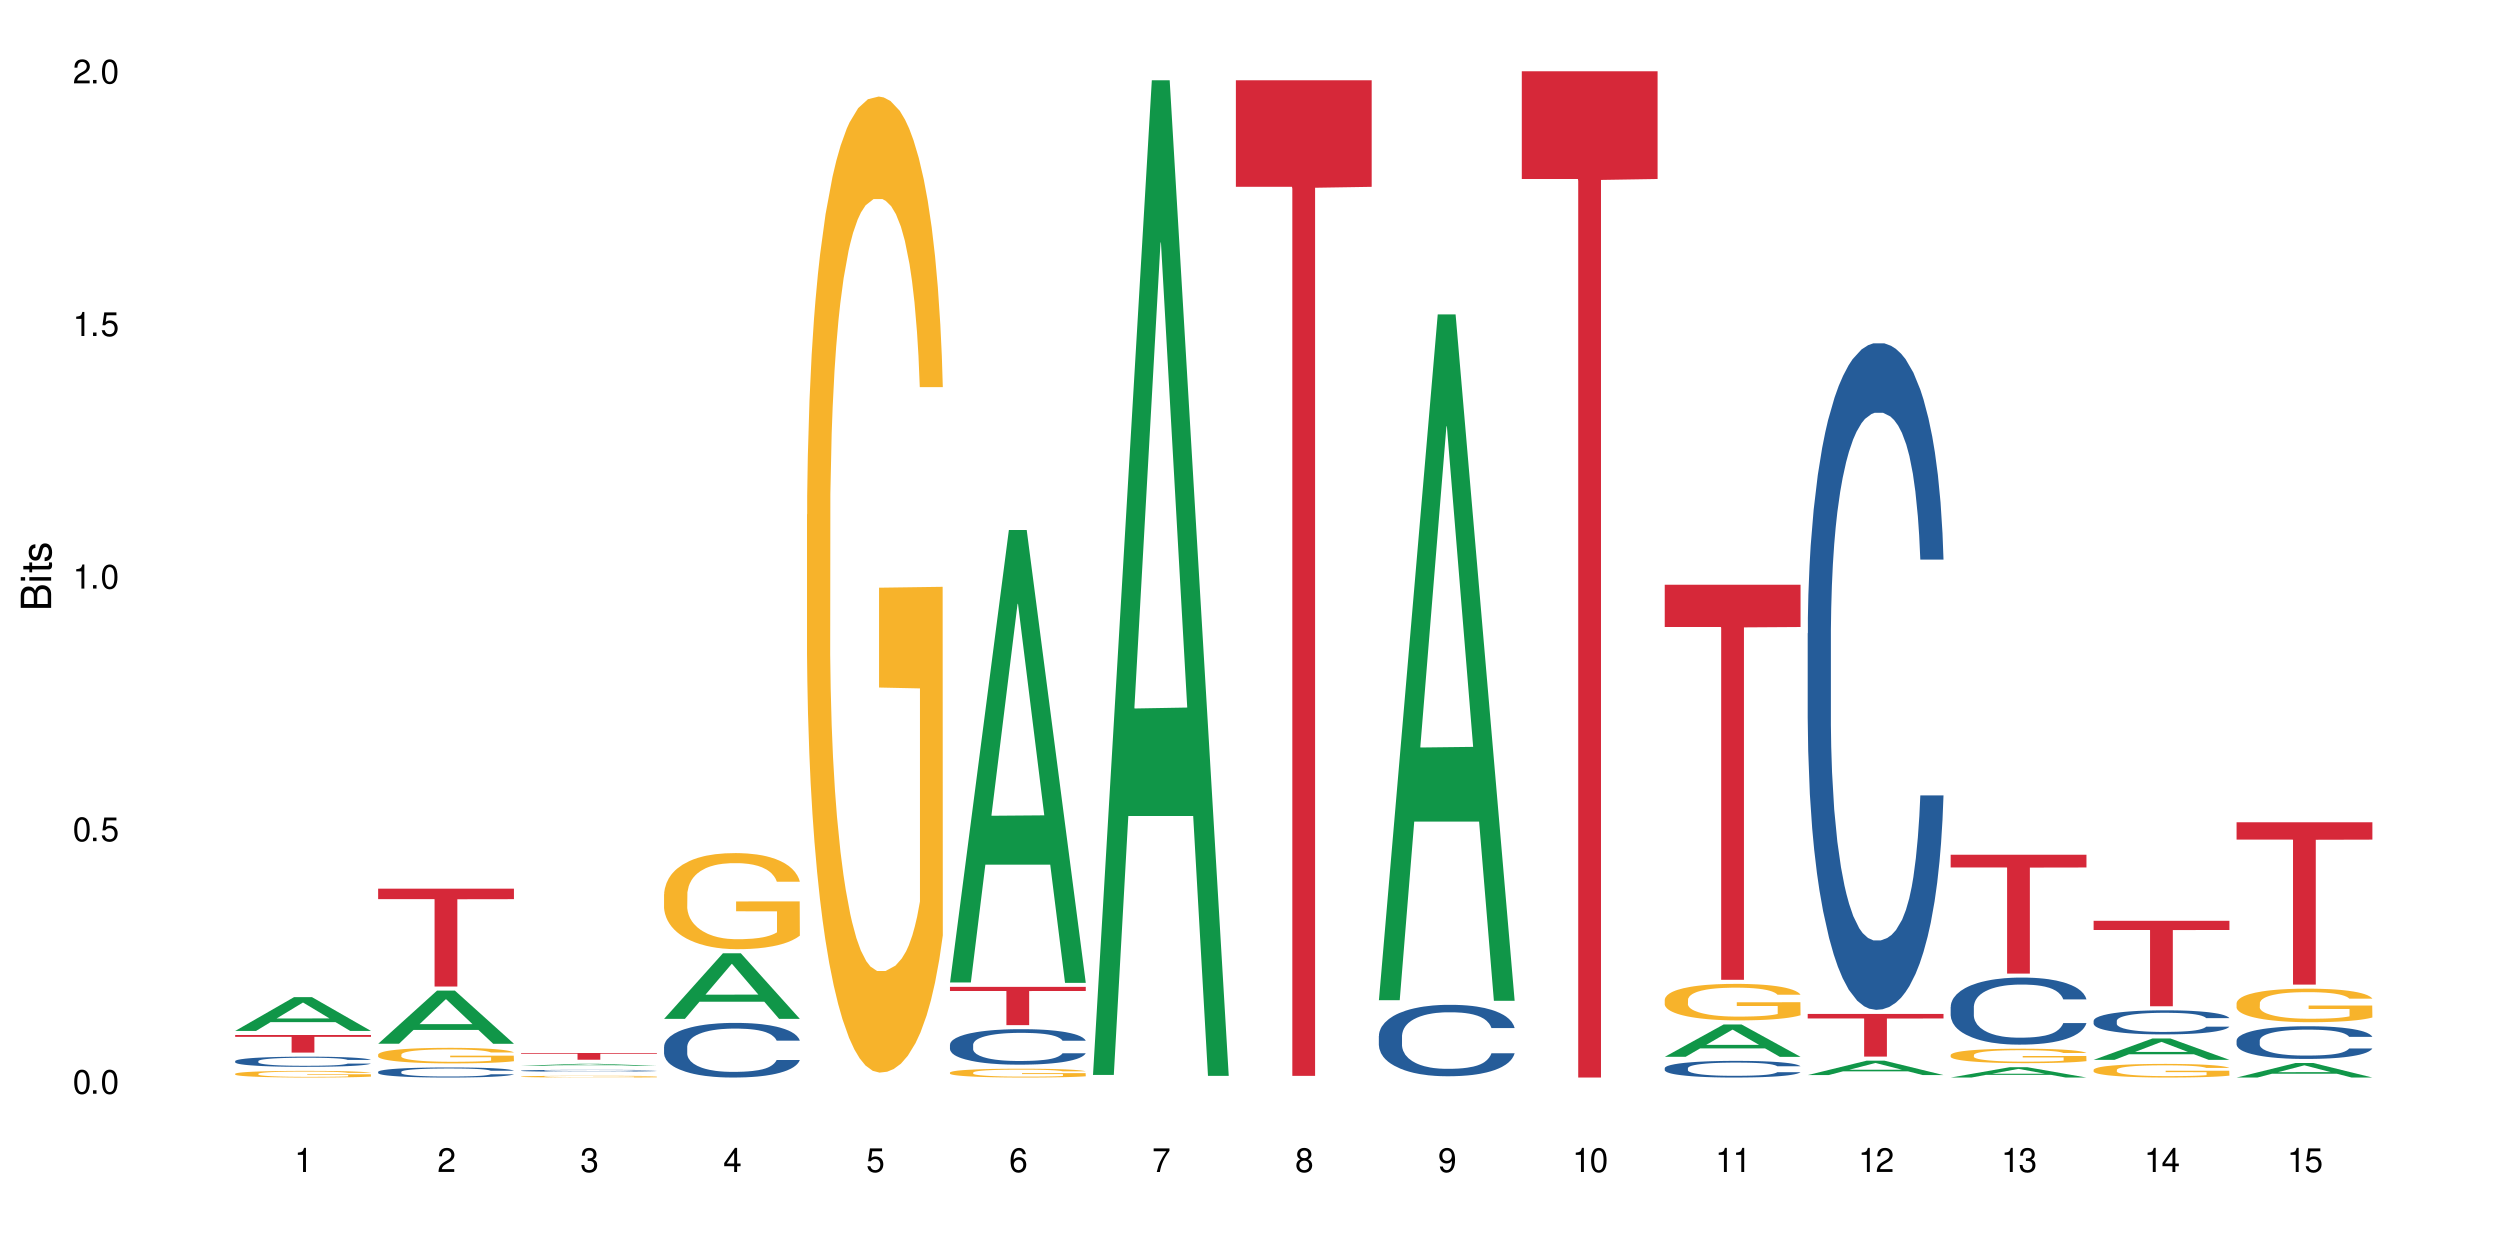 <?xml version="1.0" encoding="UTF-8"?>
<svg xmlns="http://www.w3.org/2000/svg" xmlns:xlink="http://www.w3.org/1999/xlink" width="720" height="360" viewBox="0 0 720 360">
<defs>
<g>
<g id="glyph-0-0">
</g>
<g id="glyph-0-1">
<path d="M 2.641 -6.938 C 2 -6.938 1.422 -6.656 1.078 -6.172 C 0.641 -5.562 0.406 -4.641 0.406 -3.359 C 0.406 -1.016 1.188 0.219 2.641 0.219 C 4.078 0.219 4.859 -1.016 4.859 -3.297 C 4.859 -4.641 4.656 -5.547 4.203 -6.172 C 3.844 -6.656 3.281 -6.938 2.641 -6.938 Z M 2.641 -6.188 C 3.547 -6.188 4 -5.25 4 -3.375 C 4 -1.406 3.562 -0.484 2.625 -0.484 C 1.734 -0.484 1.281 -1.438 1.281 -3.344 C 1.281 -5.25 1.734 -6.188 2.641 -6.188 Z M 2.641 -6.188 "/>
</g>
<g id="glyph-0-2">
<path d="M 1.828 -1 L 0.828 -1 L 0.828 0 L 1.828 0 Z M 1.828 -1 "/>
</g>
<g id="glyph-0-3">
<path d="M 4.562 -6.797 L 1.062 -6.797 L 0.547 -3.094 L 1.328 -3.094 C 1.719 -3.562 2.047 -3.734 2.578 -3.734 C 3.484 -3.734 4.062 -3.109 4.062 -2.094 C 4.062 -1.125 3.484 -0.531 2.578 -0.531 C 1.828 -0.531 1.375 -0.906 1.188 -1.672 L 0.328 -1.672 C 0.453 -1.109 0.547 -0.844 0.75 -0.594 C 1.125 -0.078 1.828 0.219 2.594 0.219 C 3.969 0.219 4.922 -0.781 4.922 -2.219 C 4.922 -3.562 4.031 -4.484 2.719 -4.484 C 2.25 -4.484 1.859 -4.359 1.469 -4.062 L 1.734 -5.969 L 4.562 -5.969 Z M 4.562 -6.797 "/>
</g>
<g id="glyph-0-4">
<path d="M 2.484 -4.938 L 2.484 0 L 3.328 0 L 3.328 -6.938 L 2.766 -6.938 C 2.469 -5.875 2.281 -5.734 0.984 -5.562 L 0.984 -4.938 Z M 2.484 -4.938 "/>
</g>
<g id="glyph-0-5">
<path d="M 4.859 -0.828 L 1.281 -0.828 C 1.359 -1.406 1.672 -1.781 2.5 -2.281 L 3.469 -2.828 C 4.406 -3.344 4.906 -4.062 4.906 -4.906 C 4.906 -5.484 4.672 -6.031 4.266 -6.406 C 3.859 -6.766 3.375 -6.938 2.719 -6.938 C 1.859 -6.938 1.219 -6.625 0.844 -6.031 C 0.609 -5.672 0.5 -5.234 0.484 -4.531 L 1.328 -4.531 C 1.359 -5.016 1.406 -5.281 1.531 -5.516 C 1.75 -5.938 2.188 -6.203 2.703 -6.203 C 3.469 -6.203 4.031 -5.641 4.031 -4.891 C 4.031 -4.344 3.719 -3.859 3.125 -3.516 L 2.234 -3 C 0.812 -2.172 0.406 -1.531 0.328 -0.016 L 4.859 -0.016 Z M 4.859 -0.828 "/>
</g>
<g id="glyph-0-6">
<path d="M 2.125 -3.188 L 2.578 -3.188 C 3.5 -3.188 3.984 -2.766 3.984 -1.922 C 3.984 -1.062 3.469 -0.531 2.594 -0.531 C 1.656 -0.531 1.203 -1 1.156 -2.016 L 0.312 -2.016 C 0.344 -1.453 0.438 -1.094 0.609 -0.781 C 0.953 -0.109 1.625 0.219 2.547 0.219 C 3.953 0.219 4.859 -0.625 4.859 -1.938 C 4.859 -2.828 4.516 -3.297 3.703 -3.594 C 4.344 -3.844 4.656 -4.328 4.656 -5.031 C 4.656 -6.219 3.875 -6.938 2.578 -6.938 C 1.203 -6.938 0.484 -6.172 0.453 -4.703 L 1.297 -4.703 C 1.312 -5.125 1.344 -5.359 1.453 -5.578 C 1.641 -5.969 2.062 -6.203 2.594 -6.203 C 3.344 -6.203 3.797 -5.75 3.797 -5 C 3.797 -4.516 3.609 -4.219 3.25 -4.047 C 3.016 -3.953 2.703 -3.922 2.125 -3.906 Z M 2.125 -3.188 "/>
</g>
<g id="glyph-0-7">
<path d="M 3.141 -1.672 L 3.141 0 L 3.984 0 L 3.984 -1.672 L 4.984 -1.672 L 4.984 -2.438 L 3.984 -2.438 L 3.984 -6.938 L 3.359 -6.938 L 0.266 -2.578 L 0.266 -1.672 Z M 3.141 -2.438 L 1 -2.438 L 3.141 -5.5 Z M 3.141 -2.438 "/>
</g>
<g id="glyph-0-8">
<path d="M 4.781 -5.125 C 4.609 -6.266 3.891 -6.938 2.844 -6.938 C 2.094 -6.938 1.422 -6.578 1.031 -5.953 C 0.594 -5.266 0.406 -4.422 0.406 -3.172 C 0.406 -2 0.578 -1.25 0.984 -0.641 C 1.359 -0.078 1.953 0.219 2.703 0.219 C 3.984 0.219 4.922 -0.75 4.922 -2.094 C 4.922 -3.375 4.062 -4.281 2.844 -4.281 C 2.172 -4.281 1.641 -4.031 1.281 -3.516 C 1.281 -5.234 1.828 -6.188 2.797 -6.188 C 3.391 -6.188 3.797 -5.797 3.938 -5.125 Z M 2.734 -3.531 C 3.547 -3.531 4.062 -2.953 4.062 -2.031 C 4.062 -1.156 3.484 -0.531 2.703 -0.531 C 1.922 -0.531 1.328 -1.188 1.328 -2.078 C 1.328 -2.938 1.906 -3.531 2.734 -3.531 Z M 2.734 -3.531 "/>
</g>
<g id="glyph-0-9">
<path d="M 4.984 -6.797 L 0.438 -6.797 L 0.438 -5.969 L 4.109 -5.969 C 2.5 -3.656 1.828 -2.234 1.328 0 L 2.219 0 C 2.594 -2.172 3.453 -4.047 4.984 -6.094 Z M 4.984 -6.797 "/>
</g>
<g id="glyph-0-10">
<path d="M 3.75 -3.656 C 4.469 -4.094 4.688 -4.438 4.688 -5.078 C 4.688 -6.172 3.844 -6.938 2.641 -6.938 C 1.438 -6.938 0.594 -6.172 0.594 -5.094 C 0.594 -4.438 0.812 -4.094 1.516 -3.656 C 0.734 -3.266 0.359 -2.703 0.359 -1.922 C 0.359 -0.656 1.281 0.219 2.641 0.219 C 3.984 0.219 4.922 -0.656 4.922 -1.922 C 4.922 -2.703 4.531 -3.266 3.75 -3.656 Z M 2.641 -6.188 C 3.359 -6.188 3.812 -5.75 3.812 -5.062 C 3.812 -4.406 3.344 -3.984 2.641 -3.984 C 1.922 -3.984 1.453 -4.406 1.453 -5.078 C 1.453 -5.75 1.922 -6.188 2.641 -6.188 Z M 2.641 -3.266 C 3.484 -3.266 4.062 -2.719 4.062 -1.906 C 4.062 -1.078 3.484 -0.531 2.625 -0.531 C 1.797 -0.531 1.219 -1.094 1.219 -1.906 C 1.219 -2.719 1.781 -3.266 2.641 -3.266 Z M 2.641 -3.266 "/>
</g>
<g id="glyph-0-11">
<path d="M 0.516 -1.578 C 0.672 -0.453 1.406 0.219 2.438 0.219 C 3.188 0.219 3.859 -0.141 4.266 -0.766 C 4.688 -1.453 4.891 -2.297 4.891 -3.547 C 4.891 -4.719 4.703 -5.453 4.312 -6.078 C 3.938 -6.641 3.344 -6.938 2.594 -6.938 C 1.297 -6.938 0.359 -5.969 0.359 -4.625 C 0.359 -3.344 1.234 -2.453 2.453 -2.453 C 3.094 -2.453 3.578 -2.672 4.016 -3.203 C 4 -1.484 3.469 -0.531 2.5 -0.531 C 1.906 -0.531 1.484 -0.906 1.359 -1.578 Z M 2.578 -6.203 C 3.375 -6.203 3.969 -5.531 3.969 -4.641 C 3.969 -3.797 3.391 -3.188 2.547 -3.188 C 1.734 -3.188 1.234 -3.766 1.234 -4.688 C 1.234 -5.562 1.797 -6.203 2.578 -6.203 Z M 2.578 -6.203 "/>
</g>
<g id="glyph-1-0">
</g>
<g id="glyph-1-1">
<path d="M 0 -0.953 L 0 -4.891 C 0 -5.719 -0.234 -6.344 -0.734 -6.797 C -1.188 -7.234 -1.812 -7.469 -2.5 -7.469 C -3.547 -7.469 -4.188 -7 -4.625 -5.875 C -4.984 -6.688 -5.625 -7.094 -6.531 -7.094 C -7.172 -7.094 -7.734 -6.859 -8.141 -6.391 C -8.562 -5.922 -8.75 -5.344 -8.75 -4.5 L -8.75 -0.953 Z M -4.984 -2.062 L -7.766 -2.062 L -7.766 -4.219 C -7.766 -4.844 -7.688 -5.203 -7.453 -5.5 C -7.219 -5.812 -6.859 -5.969 -6.375 -5.969 C -5.891 -5.969 -5.531 -5.812 -5.297 -5.5 C -5.062 -5.203 -4.984 -4.844 -4.984 -4.219 Z M -0.984 -2.062 L -4 -2.062 L -4 -4.781 C -4 -5.766 -3.438 -6.359 -2.484 -6.359 C -1.547 -6.359 -0.984 -5.766 -0.984 -4.781 Z M -0.984 -2.062 "/>
</g>
<g id="glyph-1-2">
<path d="M -6.281 -1.797 L -6.281 -0.797 L 0 -0.797 L 0 -1.797 Z M -8.75 -1.797 L -8.75 -0.797 L -7.484 -0.797 L -7.484 -1.797 Z M -8.75 -1.797 "/>
</g>
<g id="glyph-1-3">
<path d="M -6.281 -3.047 L -6.281 -2.016 L -8.016 -2.016 L -8.016 -1.016 L -6.281 -1.016 L -6.281 -0.172 L -5.469 -0.172 L -5.469 -1.016 L -0.719 -1.016 C -0.078 -1.016 0.281 -1.453 0.281 -2.234 C 0.281 -2.5 0.25 -2.719 0.188 -3.047 L -0.641 -3.047 C -0.609 -2.906 -0.594 -2.766 -0.594 -2.562 C -0.594 -2.141 -0.719 -2.016 -1.156 -2.016 L -5.469 -2.016 L -5.469 -3.047 Z M -6.281 -3.047 "/>
</g>
<g id="glyph-1-4">
<path d="M -4.531 -5.25 C -5.766 -5.25 -6.469 -4.422 -6.469 -2.969 C -6.469 -1.516 -5.719 -0.562 -4.547 -0.562 C -3.562 -0.562 -3.094 -1.062 -2.734 -2.562 L -2.516 -3.484 C -2.344 -4.188 -2.094 -4.469 -1.641 -4.469 C -1.047 -4.469 -0.641 -3.875 -0.641 -3 C -0.641 -2.453 -0.797 -2 -1.062 -1.75 C -1.25 -1.594 -1.422 -1.531 -1.875 -1.469 L -1.875 -0.406 C -0.422 -0.453 0.281 -1.266 0.281 -2.922 C 0.281 -4.5 -0.5 -5.516 -1.719 -5.516 C -2.656 -5.516 -3.172 -4.984 -3.469 -3.734 L -3.703 -2.766 C -3.891 -1.953 -4.156 -1.609 -4.594 -1.609 C -5.188 -1.609 -5.547 -2.125 -5.547 -2.938 C -5.547 -3.75 -5.203 -4.172 -4.531 -4.203 Z M -4.531 -5.25 "/>
</g>
</g>
</defs>
<rect x="-72" y="-36" width="864" height="432" fill="rgb(100%, 100%, 100%)" fill-opacity="1"/>
<path fill-rule="nonzero" fill="rgb(6.275%, 58.824%, 28.235%)" fill-opacity="1" d="M 67.73 296.902 L 67.773 296.891 L 84.695 287.168 L 89.836 287.168 L 106.844 296.91 L 100.867 296.91 L 96.605 294.367 L 77.926 294.367 L 73.75 296.902 L 67.73 296.902 L 79.723 293.316 L 94.895 293.305 L 87.328 288.758 L 87.246 288.75 L 87.16 288.777 L 79.684 293.305 L 79.723 293.316 Z M 67.73 296.902 "/>
<path fill-rule="nonzero" fill="rgb(14.51%, 36.078%, 60%)" fill-opacity="1" d="M 67.73 305.594 L 67.777 305.594 L 67.777 305.527 L 67.922 305.426 L 68.254 305.297 L 68.59 305.207 L 69.449 305.051 L 70.641 304.898 L 71.879 304.781 L 72.785 304.711 L 73.598 304.656 L 75.457 304.559 L 76.652 304.508 L 77.938 304.461 L 79.512 304.414 L 80.656 304.391 L 83.234 304.348 L 85.141 304.328 L 86.621 304.32 L 89.816 304.32 L 91.723 304.328 L 93.105 304.344 L 94.633 304.363 L 95.922 304.391 L 98.164 304.449 L 100.168 304.523 L 101.074 304.566 L 102.504 304.648 L 103.602 304.73 L 104.363 304.797 L 105.223 304.898 L 105.984 305.02 L 106.559 305.156 L 106.844 305.27 L 100.168 305.27 L 99.832 305.164 L 99.449 305.082 L 98.734 304.969 L 98.02 304.891 L 97.02 304.816 L 96.113 304.766 L 94.871 304.715 L 93.773 304.68 L 92.629 304.656 L 91.531 304.641 L 89.434 304.625 L 87 304.625 L 86.094 304.629 L 84.234 304.652 L 83.234 304.672 L 81.801 304.707 L 80.801 304.742 L 79.609 304.797 L 78.797 304.84 L 77.797 304.91 L 77.078 304.973 L 76.27 305.062 L 75.793 305.129 L 75.363 305.203 L 74.98 305.293 L 74.695 305.387 L 74.504 305.484 L 74.41 305.582 L 74.41 305.996 L 74.504 306.094 L 74.742 306.207 L 75.363 306.367 L 76.27 306.512 L 77.32 306.625 L 78.32 306.703 L 78.891 306.742 L 79.656 306.785 L 80.848 306.84 L 82.566 306.891 L 83.566 306.914 L 85.094 306.934 L 86.668 306.945 L 88.766 306.945 L 90.625 306.934 L 91.867 306.922 L 93.156 306.898 L 94.918 306.855 L 96.016 306.812 L 96.969 306.762 L 97.688 306.711 L 98.164 306.668 L 98.879 306.582 L 99.449 306.492 L 99.879 306.398 L 100.168 306.309 L 106.844 306.309 L 106.559 306.414 L 106.129 306.52 L 105.699 306.598 L 105.031 306.691 L 104.27 306.773 L 103.172 306.867 L 102.266 306.93 L 101.074 306.996 L 99.977 307.047 L 98.781 307.094 L 97.02 307.145 L 95.875 307.172 L 94.633 307.195 L 93.156 307.219 L 91.293 307.238 L 89.289 307.246 L 87.43 307.25 L 85.426 307.246 L 83.949 307.234 L 81.992 307.211 L 79.559 307.164 L 77.797 307.109 L 76.414 307.059 L 75.219 307.008 L 73.883 306.934 L 72.168 306.816 L 71.117 306.727 L 70.402 306.652 L 69.59 306.547 L 69.02 306.453 L 68.352 306.301 L 67.875 306.113 L 67.73 305.965 Z M 67.73 305.594 "/>
<path fill-rule="nonzero" fill="rgb(96.863%, 70.196%, 16.863%)" fill-opacity="1" d="M 67.73 309.234 L 67.777 309.234 L 67.777 309.199 L 67.969 309.121 L 68.445 309.012 L 69.066 308.922 L 69.734 308.852 L 70.164 308.816 L 70.879 308.762 L 71.5 308.723 L 73.074 308.645 L 75.078 308.57 L 76.172 308.539 L 77.414 308.512 L 79.18 308.477 L 79.988 308.465 L 82.469 308.438 L 85.285 308.418 L 88.383 308.414 L 89.816 308.418 L 91.77 308.422 L 94.441 308.441 L 95.969 308.461 L 97.16 308.477 L 98.402 308.5 L 99.926 308.535 L 101.359 308.578 L 102.504 308.621 L 103.648 308.672 L 104.602 308.727 L 105.414 308.789 L 106.129 308.863 L 106.559 308.926 L 106.844 308.984 L 100.215 308.984 L 99.832 308.926 L 99.402 308.875 L 98.688 308.82 L 97.973 308.777 L 97.258 308.742 L 95.922 308.699 L 94.777 308.672 L 93.344 308.645 L 91.961 308.629 L 90.387 308.621 L 89.434 308.617 L 86.906 308.617 L 84.617 308.629 L 83.281 308.641 L 82.328 308.656 L 80.992 308.684 L 80.18 308.703 L 79.703 308.719 L 78.273 308.773 L 77.32 308.82 L 76.793 308.855 L 76.125 308.906 L 75.648 308.953 L 75.125 309.023 L 74.84 309.078 L 74.457 309.195 L 74.41 309.512 L 74.551 309.578 L 74.84 309.648 L 75.219 309.711 L 75.793 309.777 L 76.363 309.828 L 77.367 309.898 L 78.227 309.945 L 78.891 309.973 L 80.18 310.02 L 80.703 310.035 L 81.945 310.066 L 83.234 310.094 L 84.809 310.113 L 86 310.125 L 87.906 310.133 L 90.34 310.133 L 93.203 310.121 L 95.016 310.109 L 96.254 310.094 L 97.066 310.082 L 98.066 310.062 L 98.781 310.047 L 99.449 310.027 L 100.262 309.996 L 100.262 309.578 L 88.48 309.574 L 88.48 309.379 L 106.797 309.379 L 106.844 310.062 L 105.844 310.109 L 104.602 310.156 L 103.41 310.191 L 102.168 310.219 L 100.406 310.254 L 98.973 310.273 L 96.781 310.301 L 94.777 310.316 L 92.676 310.324 L 90.816 310.332 L 88.621 310.332 L 86.668 310.328 L 84.57 310.32 L 82.898 310.305 L 81.371 310.285 L 79.848 310.266 L 77.938 310.227 L 76.699 310.199 L 75.41 310.16 L 74.121 310.117 L 72.977 310.07 L 71.453 309.992 L 70.641 309.938 L 69.879 309.879 L 69.305 309.824 L 68.781 309.762 L 68.398 309.707 L 68.016 309.625 L 67.828 309.562 L 67.73 309.508 Z M 67.73 309.234 "/>
<path fill-rule="nonzero" fill="rgb(83.922%, 15.686%, 22.353%)" fill-opacity="1" d="M 67.73 298.074 L 106.844 298.074 L 106.844 298.617 L 90.543 298.621 L 90.543 303.156 L 83.984 303.156 L 83.984 298.629 L 83.891 298.617 L 67.73 298.617 Z M 67.73 298.074 "/>
<path fill-rule="nonzero" fill="rgb(6.275%, 58.824%, 28.235%)" fill-opacity="1" d="M 108.902 300.594 L 108.945 300.582 L 125.867 285.293 L 131.008 285.293 L 148.016 300.609 L 142.039 300.609 L 137.777 296.613 L 119.098 296.613 L 114.922 300.594 L 108.902 300.594 L 120.895 294.957 L 136.062 294.941 L 128.5 287.793 L 128.418 287.781 L 128.332 287.824 L 120.855 294.941 L 120.895 294.957 Z M 108.902 300.594 "/>
<path fill-rule="nonzero" fill="rgb(14.51%, 36.078%, 60%)" fill-opacity="1" d="M 108.902 308.688 L 108.949 308.688 L 108.949 308.621 L 109.094 308.52 L 109.426 308.395 L 109.762 308.305 L 110.621 308.148 L 111.812 307.996 L 113.051 307.879 L 113.957 307.812 L 114.77 307.758 L 116.629 307.66 L 117.82 307.609 L 119.109 307.562 L 120.684 307.52 L 121.828 307.492 L 124.406 307.449 L 126.312 307.43 L 127.793 307.422 L 130.988 307.422 L 132.895 307.434 L 134.277 307.445 L 135.805 307.469 L 137.094 307.492 L 139.336 307.551 L 141.336 307.625 L 142.242 307.668 L 143.676 307.75 L 144.773 307.828 L 145.535 307.898 L 146.395 307.996 L 147.156 308.117 L 147.73 308.254 L 148.016 308.367 L 141.336 308.367 L 141.004 308.262 L 140.621 308.176 L 139.906 308.07 L 139.191 307.992 L 138.191 307.914 L 137.285 307.863 L 136.043 307.812 L 134.945 307.781 L 133.801 307.758 L 132.703 307.742 L 130.605 307.727 L 128.172 307.727 L 127.266 307.73 L 125.406 307.754 L 124.406 307.77 L 122.973 307.809 L 121.973 307.844 L 120.781 307.895 L 119.969 307.941 L 118.969 308.012 L 118.25 308.07 L 117.441 308.16 L 116.965 308.227 L 116.535 308.301 L 116.152 308.387 L 115.867 308.48 L 115.676 308.578 L 115.582 308.676 L 115.582 309.086 L 115.676 309.184 L 115.914 309.297 L 116.535 309.457 L 117.441 309.598 L 118.488 309.711 L 119.492 309.789 L 120.062 309.828 L 120.828 309.871 L 122.02 309.922 L 123.738 309.977 L 124.738 309.996 L 126.266 310.02 L 127.84 310.027 L 129.938 310.027 L 131.797 310.02 L 133.039 310.004 L 134.324 309.984 L 136.09 309.938 L 137.188 309.895 L 138.141 309.844 L 138.859 309.797 L 139.336 309.754 L 140.051 309.672 L 140.621 309.578 L 141.051 309.488 L 141.336 309.395 L 148.016 309.395 L 147.73 309.504 L 147.301 309.605 L 146.871 309.684 L 146.203 309.777 L 145.441 309.859 L 144.344 309.953 L 143.438 310.012 L 142.242 310.078 L 141.148 310.129 L 139.953 310.176 L 138.191 310.23 L 137.043 310.254 L 135.805 310.277 L 134.324 310.301 L 132.465 310.32 L 130.461 310.328 L 128.602 310.332 L 126.598 310.328 L 125.121 310.316 L 123.164 310.293 L 120.73 310.246 L 118.969 310.195 L 117.582 310.145 L 116.391 310.09 L 115.055 310.02 L 113.34 309.902 L 112.289 309.812 L 111.574 309.738 L 110.762 309.633 L 110.191 309.539 L 109.523 309.391 L 109.047 309.203 L 108.902 309.055 Z M 108.902 308.688 "/>
<path fill-rule="nonzero" fill="rgb(96.863%, 70.196%, 16.863%)" fill-opacity="1" d="M 108.902 303.695 L 108.949 303.691 L 108.949 303.609 L 109.141 303.426 L 109.617 303.172 L 110.238 302.961 L 110.906 302.797 L 111.336 302.711 L 112.051 302.59 L 112.672 302.5 L 114.246 302.316 L 116.25 302.141 L 117.344 302.07 L 118.586 302 L 120.352 301.922 L 121.16 301.895 L 123.641 301.828 L 126.457 301.785 L 129.555 301.773 L 130.988 301.777 L 132.941 301.793 L 135.613 301.84 L 137.141 301.879 L 138.332 301.922 L 139.574 301.973 L 141.098 302.055 L 142.531 302.156 L 143.676 302.254 L 144.82 302.375 L 145.773 302.508 L 146.586 302.648 L 147.301 302.824 L 147.73 302.965 L 148.016 303.109 L 141.387 303.109 L 141.004 302.965 L 140.574 302.855 L 139.859 302.719 L 139.145 302.621 L 138.43 302.543 L 137.094 302.438 L 135.949 302.371 L 134.516 302.316 L 133.133 302.277 L 131.559 302.254 L 130.605 302.246 L 128.078 302.246 L 125.789 302.273 L 124.453 302.305 L 123.5 302.34 L 122.164 302.402 L 121.352 302.449 L 120.875 302.48 L 119.445 302.609 L 118.488 302.723 L 117.965 302.801 L 117.297 302.926 L 116.82 303.035 L 116.297 303.199 L 116.008 303.32 L 115.629 303.602 L 115.582 304.336 L 115.723 304.492 L 116.008 304.66 L 116.391 304.809 L 116.965 304.965 L 117.535 305.082 L 118.539 305.242 L 119.395 305.348 L 120.062 305.418 L 121.352 305.531 L 121.875 305.566 L 123.117 305.641 L 124.406 305.695 L 125.98 305.746 L 127.172 305.77 L 129.078 305.793 L 131.512 305.793 L 134.375 305.766 L 136.188 305.734 L 137.426 305.703 L 138.238 305.672 L 139.238 305.629 L 139.953 305.586 L 140.621 305.543 L 141.434 305.473 L 141.434 304.492 L 129.652 304.488 L 129.652 304.031 L 147.969 304.027 L 148.016 305.629 L 147.016 305.738 L 145.773 305.844 L 144.582 305.926 L 143.34 305.996 L 141.578 306.074 L 140.145 306.125 L 137.949 306.18 L 135.949 306.219 L 133.848 306.242 L 131.988 306.254 L 129.793 306.258 L 127.84 306.25 L 125.742 306.227 L 124.07 306.191 L 122.543 306.152 L 121.02 306.098 L 119.109 306.012 L 117.871 305.941 L 116.582 305.855 L 115.293 305.754 L 114.148 305.645 L 113.387 305.559 L 112.625 305.461 L 111.812 305.336 L 111.051 305.199 L 110.477 305.07 L 109.953 304.926 L 109.57 304.793 L 109.188 304.609 L 108.996 304.461 L 108.902 304.332 Z M 108.902 303.695 "/>
<path fill-rule="nonzero" fill="rgb(83.922%, 15.686%, 22.353%)" fill-opacity="1" d="M 108.902 255.941 L 148.016 255.941 L 148.016 258.957 L 131.715 258.984 L 131.715 284.129 L 125.156 284.129 L 125.156 259.012 L 125.062 258.957 L 108.902 258.957 Z M 108.902 255.941 "/>
<path fill-rule="nonzero" fill="rgb(6.275%, 58.824%, 28.235%)" fill-opacity="1" d="M 150.074 306.949 L 150.117 306.945 L 167.039 306.371 L 172.18 306.371 L 189.188 306.949 L 183.211 306.949 L 178.949 306.797 L 160.27 306.797 L 156.09 306.949 L 150.074 306.949 L 162.066 306.734 L 177.234 306.734 L 169.672 306.465 L 169.59 306.465 L 169.504 306.469 L 162.027 306.734 L 162.066 306.734 Z M 150.074 306.949 "/>
<path fill-rule="nonzero" fill="rgb(14.51%, 36.078%, 60%)" fill-opacity="1" d="M 150.074 308.352 L 150.121 308.352 L 150.121 308.34 L 150.266 308.32 L 150.598 308.297 L 150.934 308.277 L 151.793 308.25 L 152.984 308.219 L 154.223 308.199 L 155.129 308.184 L 155.941 308.176 L 157.801 308.156 L 158.992 308.148 L 160.281 308.137 L 161.855 308.129 L 163 308.125 L 165.578 308.117 L 167.484 308.113 L 174.066 308.113 L 175.449 308.117 L 176.977 308.121 L 178.266 308.125 L 180.508 308.137 L 182.508 308.148 L 183.414 308.156 L 184.848 308.172 L 185.945 308.188 L 186.707 308.203 L 187.566 308.219 L 188.328 308.242 L 188.902 308.27 L 189.188 308.289 L 182.508 308.289 L 182.176 308.27 L 181.793 308.254 L 181.078 308.234 L 180.363 308.219 L 179.359 308.203 L 178.453 308.195 L 177.215 308.188 L 176.117 308.18 L 174.973 308.176 L 173.875 308.172 L 171.777 308.168 L 169.344 308.168 L 168.438 308.172 L 166.578 308.176 L 165.578 308.176 L 164.145 308.184 L 163.145 308.191 L 161.953 308.203 L 161.141 308.211 L 160.137 308.223 L 159.422 308.234 L 158.613 308.25 L 158.137 308.262 L 157.707 308.277 L 157.324 308.293 L 157.039 308.312 L 156.848 308.332 L 156.754 308.348 L 156.754 308.426 L 156.848 308.445 L 157.086 308.465 L 157.707 308.496 L 158.613 308.523 L 159.66 308.543 L 160.664 308.559 L 161.234 308.566 L 162 308.574 L 163.191 308.582 L 164.91 308.594 L 165.91 308.598 L 167.438 308.602 L 169.012 308.605 L 171.109 308.605 L 172.969 308.602 L 174.211 308.598 L 175.496 308.594 L 177.262 308.586 L 178.359 308.578 L 179.312 308.57 L 180.027 308.559 L 180.508 308.551 L 181.223 308.535 L 181.793 308.52 L 182.223 308.5 L 182.508 308.484 L 189.188 308.484 L 188.902 308.504 L 188.473 308.523 L 188.043 308.539 L 187.375 308.555 L 186.613 308.57 L 185.516 308.59 L 184.609 308.602 L 183.414 308.613 L 182.32 308.621 L 181.125 308.633 L 179.359 308.641 L 178.215 308.645 L 176.977 308.652 L 175.496 308.656 L 173.637 308.66 L 167.77 308.66 L 166.293 308.656 L 164.336 308.652 L 161.902 308.645 L 160.137 308.633 L 158.754 308.625 L 157.562 308.613 L 156.227 308.602 L 154.512 308.578 L 153.461 308.562 L 152.746 308.547 L 151.934 308.527 L 151.363 308.512 L 150.695 308.484 L 150.219 308.449 L 150.074 308.422 Z M 150.074 308.352 "/>
<path fill-rule="nonzero" fill="rgb(96.863%, 70.196%, 16.863%)" fill-opacity="1" d="M 150.074 310.043 L 150.121 310.043 L 150.121 310.031 L 150.312 310.012 L 150.789 309.984 L 151.41 309.961 L 152.078 309.941 L 152.508 309.93 L 153.223 309.918 L 153.844 309.906 L 155.418 309.887 L 157.418 309.867 L 158.516 309.859 L 159.758 309.852 L 161.523 309.84 L 162.332 309.84 L 164.812 309.832 L 167.629 309.824 L 172.16 309.824 L 174.113 309.828 L 176.785 309.832 L 178.312 309.836 L 179.504 309.84 L 180.746 309.848 L 182.27 309.855 L 183.703 309.867 L 184.848 309.879 L 185.992 309.895 L 186.945 309.906 L 187.758 309.926 L 188.473 309.945 L 188.902 309.961 L 189.188 309.977 L 182.559 309.977 L 182.176 309.961 L 181.746 309.945 L 179.602 309.91 L 178.266 309.898 L 177.121 309.891 L 175.688 309.887 L 174.305 309.883 L 172.73 309.879 L 169.25 309.879 L 166.961 309.883 L 165.625 309.887 L 164.672 309.891 L 163.336 309.895 L 162.523 309.902 L 160.617 309.918 L 159.66 309.934 L 159.137 309.941 L 158.469 309.953 L 157.992 309.969 L 157.469 309.984 L 157.18 310 L 156.801 310.031 L 156.754 310.113 L 156.895 310.133 L 157.18 310.152 L 157.562 310.168 L 158.137 310.188 L 158.707 310.199 L 159.711 310.219 L 160.566 310.23 L 161.234 310.238 L 162.523 310.25 L 163.047 310.254 L 164.289 310.262 L 165.578 310.27 L 167.148 310.273 L 168.344 310.277 L 170.25 310.281 L 172.684 310.281 L 175.547 310.277 L 177.359 310.273 L 178.598 310.27 L 179.41 310.266 L 180.41 310.262 L 181.125 310.258 L 181.793 310.25 L 182.605 310.242 L 182.605 310.133 L 170.824 310.133 L 170.824 310.082 L 189.141 310.078 L 189.188 310.262 L 188.188 310.273 L 186.945 310.285 L 185.754 310.293 L 184.512 310.305 L 182.746 310.312 L 181.316 310.316 L 179.121 310.324 L 177.121 310.328 L 175.02 310.332 L 169.012 310.332 L 166.91 310.328 L 165.242 310.324 L 163.715 310.32 L 162.191 310.312 L 160.281 310.305 L 159.043 310.297 L 157.754 310.285 L 156.465 310.277 L 155.32 310.262 L 154.559 310.254 L 153.793 310.242 L 152.984 310.227 L 152.219 310.211 L 151.648 310.199 L 151.125 310.184 L 150.742 310.168 L 150.359 310.145 L 150.168 310.129 L 150.074 310.113 Z M 150.074 310.043 "/>
<path fill-rule="nonzero" fill="rgb(83.922%, 15.686%, 22.353%)" fill-opacity="1" d="M 150.074 303.273 L 189.188 303.273 L 189.188 303.48 L 172.887 303.484 L 172.887 305.207 L 166.328 305.207 L 166.328 303.484 L 166.234 303.48 L 150.074 303.48 Z M 150.074 303.273 "/>
<path fill-rule="nonzero" fill="rgb(6.275%, 58.824%, 28.235%)" fill-opacity="1" d="M 191.246 293.426 L 191.289 293.406 L 208.211 274.535 L 213.352 274.535 L 230.359 293.441 L 224.383 293.441 L 220.121 288.508 L 201.441 288.508 L 197.262 293.426 L 191.246 293.426 L 203.238 286.465 L 218.406 286.445 L 210.844 277.625 L 210.762 277.605 L 210.676 277.66 L 203.195 286.445 L 203.238 286.465 Z M 191.246 293.426 "/>
<path fill-rule="nonzero" fill="rgb(14.51%, 36.078%, 60%)" fill-opacity="1" d="M 191.246 301.449 L 191.293 301.434 L 191.293 301.09 L 191.438 300.543 L 191.77 299.852 L 192.105 299.379 L 192.965 298.531 L 194.156 297.711 L 195.395 297.078 L 196.301 296.703 L 197.113 296.418 L 198.973 295.887 L 200.164 295.613 L 201.453 295.367 L 203.027 295.121 L 204.172 294.98 L 206.746 294.75 L 208.656 294.648 L 210.133 294.605 L 213.332 294.605 L 215.238 294.664 L 216.621 294.734 L 218.148 294.852 L 219.438 294.98 L 221.676 295.297 L 223.68 295.699 L 224.586 295.93 L 226.02 296.375 L 227.117 296.805 L 227.879 297.18 L 228.738 297.711 L 229.5 298.359 L 230.074 299.09 L 230.359 299.707 L 223.68 299.707 L 223.348 299.133 L 222.965 298.688 L 222.25 298.098 L 221.535 297.684 L 220.531 297.266 L 219.625 296.992 L 218.387 296.719 L 217.289 296.547 L 216.145 296.418 L 215.047 296.332 L 212.949 296.246 L 210.516 296.246 L 209.609 296.273 L 207.75 296.387 L 206.746 296.488 L 205.316 296.691 L 204.316 296.875 L 203.121 297.164 L 202.312 297.41 L 201.309 297.781 L 200.594 298.113 L 199.785 298.586 L 199.309 298.945 L 198.879 299.348 L 198.496 299.824 L 198.211 300.328 L 198.02 300.859 L 197.922 301.375 L 197.922 303.605 L 198.02 304.121 L 198.258 304.727 L 198.879 305.602 L 199.785 306.363 L 200.832 306.969 L 201.836 307.398 L 202.406 307.602 L 203.172 307.832 L 204.363 308.117 L 206.082 308.406 L 207.082 308.52 L 208.609 308.637 L 210.184 308.695 L 212.281 308.695 L 214.141 308.637 L 215.383 308.562 L 216.668 308.449 L 218.434 308.203 L 219.531 307.977 L 220.484 307.703 L 221.199 307.43 L 221.676 307.199 L 222.395 306.754 L 222.965 306.266 L 223.395 305.762 L 223.68 305.273 L 230.359 305.273 L 230.074 305.848 L 229.645 306.406 L 229.215 306.824 L 228.547 307.328 L 227.781 307.773 L 226.688 308.277 L 225.781 308.605 L 224.586 308.965 L 223.488 309.238 L 222.297 309.484 L 220.531 309.773 L 219.387 309.914 L 218.148 310.047 L 216.668 310.16 L 214.809 310.262 L 212.805 310.316 L 210.945 310.332 L 208.941 310.305 L 207.465 310.246 L 205.508 310.117 L 203.074 309.859 L 201.309 309.586 L 199.926 309.312 L 198.734 309.023 L 197.398 308.637 L 195.684 308.004 L 194.633 307.516 L 193.918 307.113 L 193.105 306.551 L 192.535 306.047 L 191.867 305.242 L 191.391 304.223 L 191.246 303.434 Z M 191.246 301.449 "/>
<path fill-rule="nonzero" fill="rgb(96.863%, 70.196%, 16.863%)" fill-opacity="1" d="M 191.246 257.543 L 191.293 257.52 L 191.293 257.012 L 191.484 255.875 L 191.961 254.309 L 192.582 253.02 L 193.25 252.008 L 193.68 251.477 L 194.395 250.719 L 195.016 250.164 L 196.59 249.023 L 198.59 247.965 L 199.688 247.508 L 200.93 247.078 L 202.695 246.598 L 203.504 246.422 L 205.984 246.016 L 208.801 245.766 L 211.898 245.688 L 213.332 245.715 L 215.285 245.812 L 217.957 246.094 L 219.484 246.344 L 220.676 246.598 L 221.918 246.926 L 223.441 247.434 L 224.875 248.039 L 226.02 248.645 L 227.164 249.402 L 228.117 250.215 L 228.93 251.098 L 229.645 252.16 L 230.074 253.043 L 230.359 253.93 L 223.73 253.93 L 223.348 253.043 L 222.918 252.363 L 222.203 251.527 L 221.488 250.922 L 220.77 250.441 L 219.438 249.785 L 218.293 249.379 L 216.859 249.023 L 215.477 248.797 L 213.902 248.645 L 212.949 248.594 L 210.422 248.594 L 208.133 248.773 L 206.797 248.973 L 205.84 249.176 L 204.508 249.555 L 203.695 249.859 L 203.219 250.062 L 201.789 250.844 L 200.832 251.555 L 200.309 252.035 L 199.641 252.793 L 199.164 253.473 L 198.641 254.484 L 198.352 255.242 L 197.973 256.965 L 197.922 261.512 L 198.066 262.473 L 198.352 263.512 L 198.734 264.422 L 199.309 265.383 L 199.879 266.113 L 200.883 267.102 L 201.738 267.758 L 202.406 268.188 L 203.695 268.871 L 204.219 269.098 L 205.461 269.551 L 206.746 269.906 L 208.32 270.211 L 209.516 270.363 L 211.422 270.488 L 213.855 270.488 L 216.719 270.336 L 218.531 270.133 L 219.77 269.934 L 220.582 269.754 L 221.582 269.477 L 222.297 269.223 L 222.965 268.945 L 223.777 268.516 L 223.777 262.473 L 211.996 262.449 L 211.996 259.617 L 230.312 259.594 L 230.359 269.477 L 229.355 270.16 L 228.117 270.816 L 226.926 271.324 L 225.684 271.754 L 223.918 272.234 L 222.488 272.535 L 220.293 272.891 L 218.293 273.117 L 216.191 273.27 L 214.332 273.344 L 212.137 273.371 L 210.184 273.32 L 208.082 273.168 L 206.414 272.965 L 204.887 272.711 L 203.359 272.383 L 201.453 271.852 L 200.215 271.422 L 198.926 270.891 L 197.637 270.262 L 196.492 269.578 L 195.73 269.047 L 194.965 268.441 L 194.156 267.684 L 193.391 266.824 L 192.82 266.039 L 192.297 265.152 L 191.914 264.32 L 191.531 263.184 L 191.34 262.273 L 191.246 261.488 Z M 191.246 257.543 "/>
<path fill-rule="nonzero" fill="rgb(96.863%, 70.196%, 16.863%)" fill-opacity="1" d="M 232.418 148.203 L 232.465 147.949 L 232.465 142.812 L 232.656 131.262 L 233.133 115.344 L 233.754 102.25 L 234.422 91.98 L 234.852 86.59 L 235.566 78.891 L 236.188 73.242 L 237.758 61.688 L 239.762 50.906 L 240.859 46.285 L 242.102 41.922 L 243.863 37.043 L 244.676 35.246 L 247.156 31.137 L 249.969 28.57 L 253.07 27.801 L 254.504 28.059 L 256.457 29.086 L 259.129 31.91 L 260.656 34.477 L 261.848 37.043 L 263.086 40.379 L 264.613 45.516 L 266.047 51.676 L 267.191 57.84 L 268.336 65.539 L 269.289 73.754 L 270.098 82.738 L 270.816 93.523 L 271.246 102.508 L 271.531 111.492 L 264.898 111.492 L 264.52 102.508 L 264.09 95.578 L 263.375 87.105 L 262.66 80.941 L 261.941 76.066 L 260.609 69.391 L 259.461 65.281 L 258.031 61.688 L 256.648 59.379 L 255.074 57.84 L 254.121 57.324 L 251.594 57.324 L 249.305 59.121 L 247.969 61.176 L 247.012 63.23 L 245.676 67.078 L 244.867 70.16 L 244.391 72.215 L 242.957 80.172 L 242.004 87.359 L 241.48 92.238 L 240.812 99.941 L 240.336 106.871 L 239.812 117.141 L 239.523 124.844 L 239.145 142.301 L 239.094 188.512 L 239.238 198.266 L 239.523 208.793 L 239.906 218.035 L 240.48 227.789 L 241.051 235.234 L 242.051 245.246 L 242.91 251.922 L 243.578 256.285 L 244.867 263.219 L 245.391 265.527 L 246.633 270.148 L 247.918 273.742 L 249.492 276.824 L 250.688 278.363 L 252.594 279.648 L 255.027 279.648 L 257.887 278.105 L 259.699 276.055 L 260.941 274 L 261.754 272.203 L 262.754 269.379 L 263.469 266.812 L 264.137 263.988 L 264.949 259.621 L 264.949 198.266 L 253.168 198.008 L 253.168 169.258 L 271.484 169 L 271.531 269.379 L 270.527 276.309 L 269.289 282.984 L 268.098 288.121 L 266.855 292.484 L 265.09 297.363 L 263.66 300.441 L 261.465 304.035 L 259.461 306.348 L 257.363 307.887 L 255.504 308.656 L 253.309 308.914 L 251.355 308.402 L 249.254 306.859 L 247.586 304.805 L 246.059 302.238 L 244.531 298.902 L 242.625 293.512 L 241.387 289.145 L 240.098 283.754 L 238.809 277.336 L 237.664 270.406 L 236.902 265.016 L 236.137 258.852 L 235.328 251.152 L 234.562 242.422 L 233.992 234.465 L 233.465 225.48 L 233.086 217.008 L 232.703 205.453 L 232.512 196.211 L 232.418 188.254 Z M 232.418 148.203 "/>
<path fill-rule="nonzero" fill="rgb(6.275%, 58.824%, 28.235%)" fill-opacity="1" d="M 273.59 282.941 L 273.629 282.82 L 290.555 152.648 L 295.695 152.648 L 312.703 283.062 L 306.727 283.062 L 302.465 249.02 L 283.785 249.02 L 279.605 282.941 L 273.59 282.941 L 285.582 234.938 L 300.75 234.816 L 293.188 173.957 L 293.105 173.836 L 293.02 174.203 L 285.539 234.816 L 285.582 234.938 Z M 273.59 282.941 "/>
<path fill-rule="nonzero" fill="rgb(14.51%, 36.078%, 60%)" fill-opacity="1" d="M 273.59 300.852 L 273.637 300.844 L 273.637 300.617 L 273.781 300.266 L 274.113 299.816 L 274.449 299.508 L 275.305 298.957 L 276.5 298.422 L 277.738 298.012 L 278.645 297.77 L 279.457 297.582 L 281.316 297.238 L 282.508 297.059 L 283.797 296.902 L 285.371 296.742 L 286.516 296.648 L 289.09 296.5 L 291 296.434 L 292.477 296.406 L 295.672 296.406 L 297.582 296.441 L 298.965 296.488 L 300.492 296.566 L 301.777 296.648 L 304.02 296.855 L 306.023 297.117 L 306.93 297.266 L 308.363 297.555 L 309.457 297.836 L 310.223 298.078 L 311.082 298.422 L 311.844 298.844 L 312.414 299.32 L 312.703 299.723 L 306.023 299.723 L 305.691 299.348 L 305.309 299.059 L 304.594 298.676 L 303.879 298.406 L 302.875 298.133 L 301.969 297.957 L 300.73 297.777 L 299.633 297.668 L 298.488 297.582 L 297.391 297.527 L 295.293 297.473 L 292.859 297.473 L 291.953 297.488 L 290.094 297.562 L 289.09 297.629 L 287.66 297.762 L 286.66 297.883 L 285.465 298.07 L 284.656 298.227 L 283.652 298.469 L 282.938 298.684 L 282.129 298.992 L 281.648 299.227 L 281.223 299.488 L 280.84 299.797 L 280.555 300.125 L 280.363 300.469 L 280.266 300.805 L 280.266 302.254 L 280.363 302.59 L 280.602 302.984 L 281.223 303.551 L 282.129 304.047 L 283.176 304.441 L 284.18 304.719 L 284.75 304.852 L 285.516 305 L 286.707 305.188 L 288.422 305.375 L 289.426 305.449 L 290.953 305.523 L 292.527 305.562 L 294.625 305.562 L 296.484 305.523 L 297.727 305.477 L 299.012 305.402 L 300.777 305.242 L 301.875 305.094 L 302.828 304.918 L 303.543 304.738 L 304.02 304.59 L 304.738 304.301 L 305.309 303.98 L 305.738 303.656 L 306.023 303.336 L 312.703 303.336 L 312.414 303.711 L 311.988 304.074 L 311.559 304.348 L 310.891 304.672 L 310.125 304.965 L 309.027 305.289 L 308.121 305.504 L 306.93 305.738 L 305.832 305.918 L 304.641 306.074 L 302.875 306.262 L 301.73 306.355 L 300.492 306.438 L 299.012 306.516 L 297.152 306.578 L 295.148 306.617 L 293.289 306.625 L 291.285 306.605 L 289.805 306.57 L 287.852 306.484 L 285.418 306.316 L 283.652 306.141 L 282.27 305.961 L 281.078 305.777 L 279.742 305.523 L 278.023 305.113 L 276.977 304.797 L 276.262 304.535 L 275.449 304.168 L 274.875 303.844 L 274.211 303.32 L 273.73 302.656 L 273.59 302.141 Z M 273.59 300.852 "/>
<path fill-rule="nonzero" fill="rgb(96.863%, 70.196%, 16.863%)" fill-opacity="1" d="M 273.59 308.879 L 273.637 308.875 L 273.637 308.832 L 273.828 308.727 L 274.305 308.582 L 274.926 308.465 L 275.594 308.371 L 276.023 308.32 L 276.738 308.254 L 277.355 308.199 L 278.93 308.098 L 280.934 308 L 282.031 307.957 L 283.273 307.918 L 285.035 307.875 L 285.848 307.855 L 288.328 307.82 L 291.141 307.797 L 294.242 307.789 L 295.672 307.793 L 297.629 307.801 L 300.301 307.828 L 301.828 307.852 L 303.02 307.875 L 304.258 307.902 L 305.785 307.949 L 307.215 308.004 L 308.363 308.062 L 309.508 308.133 L 310.461 308.207 L 311.27 308.285 L 311.988 308.383 L 312.414 308.465 L 312.703 308.547 L 306.07 308.547 L 305.691 308.465 L 305.262 308.402 L 304.547 308.328 L 303.832 308.27 L 303.113 308.227 L 301.777 308.168 L 300.633 308.129 L 299.203 308.098 L 297.82 308.074 L 296.246 308.062 L 295.293 308.059 L 292.766 308.059 L 290.473 308.074 L 289.141 308.09 L 288.184 308.109 L 286.848 308.145 L 286.039 308.172 L 285.562 308.191 L 284.129 308.262 L 283.176 308.328 L 282.652 308.371 L 281.984 308.441 L 281.508 308.504 L 280.98 308.598 L 280.695 308.668 L 280.316 308.824 L 280.266 309.242 L 280.41 309.332 L 280.695 309.426 L 281.078 309.512 L 281.648 309.598 L 282.223 309.668 L 283.223 309.758 L 284.082 309.816 L 284.75 309.855 L 286.039 309.918 L 286.562 309.941 L 287.805 309.98 L 289.09 310.016 L 290.664 310.043 L 291.859 310.055 L 293.766 310.066 L 296.199 310.066 L 299.059 310.055 L 300.871 310.035 L 302.113 310.016 L 302.922 310 L 303.926 309.977 L 304.641 309.953 L 305.309 309.926 L 306.121 309.887 L 306.121 309.332 L 294.34 309.328 L 294.34 309.07 L 312.656 309.066 L 312.703 309.977 L 311.699 310.039 L 310.461 310.098 L 309.27 310.145 L 308.027 310.184 L 306.262 310.227 L 304.832 310.254 L 302.637 310.289 L 300.633 310.309 L 298.535 310.324 L 296.676 310.332 L 294.48 310.332 L 292.527 310.328 L 290.426 310.312 L 288.758 310.297 L 287.23 310.273 L 285.703 310.242 L 283.797 310.191 L 282.555 310.152 L 281.27 310.105 L 279.98 310.047 L 278.836 309.984 L 278.074 309.934 L 277.309 309.879 L 276.5 309.809 L 275.734 309.73 L 275.164 309.66 L 274.637 309.578 L 274.258 309.5 L 273.875 309.398 L 273.684 309.312 L 273.59 309.242 Z M 273.59 308.879 "/>
<path fill-rule="nonzero" fill="rgb(83.922%, 15.686%, 22.353%)" fill-opacity="1" d="M 273.59 284.227 L 312.703 284.227 L 312.703 285.406 L 296.402 285.418 L 296.402 295.242 L 289.844 295.242 L 289.844 285.426 L 289.746 285.406 L 273.59 285.406 Z M 273.59 284.227 "/>
<path fill-rule="nonzero" fill="rgb(6.275%, 58.824%, 28.235%)" fill-opacity="1" d="M 314.762 309.582 L 314.801 309.312 L 331.727 23.113 L 336.867 23.113 L 353.875 309.852 L 347.898 309.852 L 343.637 235.004 L 324.957 235.004 L 320.777 309.582 L 314.762 309.582 L 326.754 204.043 L 341.922 203.773 L 334.359 69.961 L 334.273 69.691 L 334.191 70.5 L 326.711 203.773 L 326.754 204.043 Z M 314.762 309.582 "/>
<path fill-rule="nonzero" fill="rgb(83.922%, 15.686%, 22.353%)" fill-opacity="1" d="M 355.934 23.113 L 395.047 23.113 L 395.047 53.805 L 378.746 54.074 L 378.746 309.852 L 372.188 309.852 L 372.188 54.344 L 372.09 53.805 L 355.934 53.805 Z M 355.934 23.113 "/>
<path fill-rule="nonzero" fill="rgb(6.275%, 58.824%, 28.235%)" fill-opacity="1" d="M 397.105 288.051 L 397.145 287.867 L 414.07 90.539 L 419.211 90.539 L 436.219 288.238 L 430.242 288.238 L 425.98 236.629 L 407.301 236.629 L 403.121 288.051 L 397.105 288.051 L 409.098 215.281 L 424.266 215.098 L 416.703 122.836 L 416.617 122.652 L 416.535 123.207 L 409.055 215.098 L 409.098 215.281 Z M 397.105 288.051 "/>
<path fill-rule="nonzero" fill="rgb(14.51%, 36.078%, 60%)" fill-opacity="1" d="M 397.105 298.348 L 397.152 298.328 L 397.152 297.879 L 397.293 297.164 L 397.629 296.262 L 397.961 295.641 L 398.82 294.531 L 400.012 293.461 L 401.254 292.633 L 402.16 292.145 L 402.973 291.77 L 404.832 291.074 L 406.023 290.715 L 407.312 290.398 L 408.887 290.078 L 410.031 289.891 L 412.605 289.59 L 414.516 289.457 L 415.992 289.402 L 419.188 289.402 L 421.098 289.477 L 422.48 289.57 L 424.008 289.719 L 425.293 289.891 L 427.535 290.301 L 429.539 290.828 L 430.445 291.129 L 431.875 291.711 L 432.973 292.277 L 433.738 292.766 L 434.594 293.461 L 435.359 294.305 L 435.93 295.266 L 436.219 296.074 L 429.539 296.074 L 429.207 295.32 L 428.824 294.738 L 428.109 293.969 L 427.395 293.422 L 426.391 292.879 L 425.484 292.52 L 424.246 292.164 L 423.148 291.938 L 422.004 291.77 L 420.906 291.656 L 418.809 291.543 L 416.375 291.543 L 415.469 291.582 L 413.609 291.73 L 412.605 291.863 L 411.176 292.125 L 410.172 292.371 L 408.98 292.746 L 408.172 293.066 L 407.168 293.555 L 406.453 293.988 L 405.641 294.605 L 405.164 295.078 L 404.734 295.602 L 404.355 296.223 L 404.066 296.883 L 403.879 297.578 L 403.781 298.254 L 403.781 301.168 L 403.879 301.844 L 404.117 302.633 L 404.734 303.781 L 405.641 304.777 L 406.691 305.566 L 407.691 306.129 L 408.266 306.395 L 409.027 306.695 L 410.223 307.07 L 411.938 307.445 L 412.941 307.598 L 414.465 307.746 L 416.039 307.82 L 418.141 307.82 L 420 307.746 L 421.238 307.652 L 422.527 307.5 L 424.293 307.184 L 425.391 306.883 L 426.344 306.523 L 427.059 306.168 L 427.535 305.867 L 428.25 305.285 L 428.824 304.645 L 429.254 303.988 L 429.539 303.348 L 436.219 303.348 L 435.93 304.098 L 435.5 304.832 L 435.07 305.379 L 434.406 306.035 L 433.641 306.617 L 432.543 307.277 L 431.637 307.707 L 430.445 308.18 L 429.348 308.535 L 428.156 308.855 L 426.391 309.23 L 425.246 309.418 L 424.008 309.59 L 422.527 309.738 L 420.668 309.871 L 418.664 309.945 L 416.805 309.965 L 414.801 309.926 L 413.32 309.852 L 411.367 309.684 L 408.934 309.344 L 407.168 308.988 L 405.785 308.629 L 404.594 308.254 L 403.258 307.746 L 401.539 306.918 L 400.492 306.281 L 399.773 305.754 L 398.965 305.02 L 398.391 304.363 L 397.723 303.309 L 397.246 301.977 L 397.105 300.941 Z M 397.105 298.348 "/>
<path fill-rule="nonzero" fill="rgb(83.922%, 15.686%, 22.353%)" fill-opacity="1" d="M 438.277 20.527 L 477.387 20.527 L 477.387 51.547 L 461.086 51.82 L 461.086 310.332 L 454.527 310.332 L 454.527 52.094 L 454.434 51.547 L 438.277 51.547 Z M 438.277 20.527 "/>
<path fill-rule="nonzero" fill="rgb(6.275%, 58.824%, 28.235%)" fill-opacity="1" d="M 479.445 304.359 L 479.488 304.352 L 496.414 295.039 L 501.551 295.039 L 518.559 304.371 L 512.586 304.371 L 508.32 301.934 L 489.645 301.934 L 485.465 304.359 L 479.445 304.359 L 491.441 300.926 L 506.609 300.918 L 499.047 296.562 L 498.961 296.555 L 498.879 296.582 L 491.398 300.918 L 491.441 300.926 Z M 479.445 304.359 "/>
<path fill-rule="nonzero" fill="rgb(14.51%, 36.078%, 60%)" fill-opacity="1" d="M 479.445 307.621 L 479.496 307.617 L 479.496 307.512 L 479.637 307.344 L 479.973 307.137 L 480.305 306.988 L 481.164 306.73 L 482.355 306.48 L 483.598 306.289 L 484.504 306.176 L 485.312 306.086 L 487.176 305.926 L 488.367 305.84 L 489.656 305.766 L 491.23 305.691 L 492.375 305.648 L 494.949 305.578 L 496.855 305.547 L 498.336 305.535 L 501.531 305.535 L 503.441 305.551 L 504.824 305.574 L 506.348 305.609 L 507.637 305.648 L 509.879 305.746 L 511.883 305.867 L 512.789 305.938 L 514.219 306.074 L 515.316 306.203 L 516.078 306.32 L 516.938 306.48 L 517.703 306.68 L 518.273 306.902 L 518.559 307.09 L 511.883 307.09 L 511.547 306.914 L 511.168 306.781 L 510.453 306.602 L 509.734 306.473 L 508.734 306.344 L 507.828 306.262 L 506.586 306.18 L 505.492 306.125 L 504.348 306.086 L 503.25 306.059 L 501.148 306.035 L 498.719 306.035 L 497.812 306.043 L 495.949 306.078 L 494.949 306.109 L 493.52 306.168 L 492.516 306.227 L 491.324 306.316 L 490.512 306.391 L 489.512 306.504 L 488.797 306.605 L 487.984 306.75 L 487.508 306.859 L 487.078 306.98 L 486.699 307.125 L 486.41 307.281 L 486.219 307.441 L 486.125 307.602 L 486.125 308.281 L 486.219 308.438 L 486.457 308.621 L 487.078 308.891 L 487.984 309.121 L 489.035 309.305 L 490.035 309.438 L 490.609 309.5 L 491.371 309.57 L 492.562 309.656 L 494.281 309.746 L 495.281 309.781 L 496.809 309.816 L 498.383 309.832 L 500.48 309.832 L 502.344 309.816 L 503.582 309.793 L 504.871 309.758 L 506.637 309.684 L 507.734 309.613 L 508.688 309.531 L 509.402 309.445 L 509.879 309.375 L 510.594 309.242 L 511.168 309.09 L 511.598 308.938 L 511.883 308.789 L 518.559 308.789 L 518.273 308.965 L 517.844 309.137 L 517.414 309.262 L 516.746 309.414 L 515.984 309.551 L 514.887 309.707 L 513.98 309.805 L 512.789 309.914 L 511.691 310 L 510.5 310.074 L 508.734 310.16 L 507.59 310.207 L 506.348 310.246 L 504.871 310.281 L 503.012 310.309 L 501.008 310.328 L 499.148 310.332 L 497.145 310.324 L 495.664 310.305 L 493.711 310.266 L 491.277 310.188 L 489.512 310.105 L 488.129 310.02 L 486.938 309.934 L 485.602 309.816 L 483.883 309.621 L 482.832 309.473 L 482.117 309.352 L 481.309 309.18 L 480.734 309.023 L 480.066 308.781 L 479.59 308.469 L 479.445 308.227 Z M 479.445 307.621 "/>
<path fill-rule="nonzero" fill="rgb(96.863%, 70.196%, 16.863%)" fill-opacity="1" d="M 479.445 287.859 L 479.496 287.852 L 479.496 287.66 L 479.688 287.227 L 480.164 286.629 L 480.781 286.141 L 481.449 285.758 L 481.879 285.555 L 482.594 285.266 L 483.215 285.055 L 484.789 284.621 L 486.793 284.219 L 487.891 284.047 L 489.129 283.883 L 490.895 283.699 L 491.707 283.633 L 494.188 283.48 L 497 283.383 L 500.102 283.355 L 501.531 283.363 L 503.488 283.402 L 506.16 283.508 L 507.684 283.605 L 508.879 283.699 L 510.117 283.824 L 511.645 284.016 L 513.074 284.246 L 514.219 284.477 L 515.363 284.766 L 516.316 285.074 L 517.129 285.41 L 517.844 285.812 L 518.273 286.148 L 518.559 286.488 L 511.93 286.488 L 511.547 286.148 L 511.121 285.891 L 510.402 285.574 L 509.688 285.344 L 508.973 285.16 L 507.637 284.91 L 506.492 284.758 L 505.062 284.621 L 503.68 284.535 L 502.105 284.477 L 501.148 284.457 L 498.621 284.457 L 496.332 284.527 L 494.996 284.602 L 494.043 284.68 L 492.707 284.824 L 491.898 284.938 L 491.418 285.016 L 489.988 285.312 L 489.035 285.582 L 488.512 285.766 L 487.844 286.055 L 487.363 286.312 L 486.84 286.699 L 486.555 286.984 L 486.172 287.641 L 486.125 289.371 L 486.27 289.734 L 486.555 290.129 L 486.938 290.473 L 487.508 290.84 L 488.082 291.117 L 489.082 291.492 L 489.941 291.742 L 490.609 291.906 L 491.898 292.164 L 492.422 292.254 L 493.66 292.426 L 494.949 292.559 L 496.523 292.676 L 497.715 292.734 L 499.625 292.781 L 502.055 292.781 L 504.918 292.723 L 506.73 292.645 L 507.973 292.57 L 508.781 292.504 L 509.785 292.395 L 510.5 292.301 L 511.168 292.195 L 511.977 292.031 L 511.977 289.734 L 500.195 289.727 L 500.195 288.648 L 518.512 288.641 L 518.559 292.395 L 517.559 292.656 L 516.316 292.906 L 515.125 293.098 L 513.887 293.262 L 512.121 293.445 L 510.691 293.559 L 508.496 293.695 L 506.492 293.781 L 504.395 293.836 L 502.535 293.867 L 500.34 293.875 L 498.383 293.855 L 496.285 293.801 L 494.617 293.723 L 493.09 293.625 L 491.562 293.5 L 489.656 293.301 L 488.414 293.137 L 487.125 292.934 L 485.84 292.695 L 484.695 292.434 L 483.93 292.234 L 483.168 292.004 L 482.355 291.715 L 481.594 291.387 L 481.02 291.09 L 480.496 290.754 L 480.113 290.438 L 479.734 290.004 L 479.543 289.656 L 479.445 289.359 Z M 479.445 287.859 "/>
<path fill-rule="nonzero" fill="rgb(83.922%, 15.686%, 22.353%)" fill-opacity="1" d="M 479.445 168.398 L 518.559 168.398 L 518.559 180.578 L 502.258 180.688 L 502.258 282.191 L 495.699 282.191 L 495.699 180.793 L 495.605 180.578 L 479.445 180.578 Z M 479.445 168.398 "/>
<path fill-rule="nonzero" fill="rgb(6.275%, 58.824%, 28.235%)" fill-opacity="1" d="M 520.617 309.621 L 520.66 309.617 L 537.586 305.473 L 542.723 305.473 L 559.73 309.625 L 553.758 309.625 L 549.492 308.539 L 530.816 308.539 L 526.637 309.621 L 520.617 309.621 L 532.613 308.09 L 547.781 308.086 L 540.219 306.152 L 540.133 306.148 L 540.051 306.16 L 532.57 308.086 L 532.613 308.09 Z M 520.617 309.621 "/>
<path fill-rule="nonzero" fill="rgb(14.51%, 36.078%, 60%)" fill-opacity="1" d="M 520.617 182.406 L 520.668 182.23 L 520.668 178.02 L 520.809 171.352 L 521.145 162.93 L 521.477 157.137 L 522.336 146.785 L 523.527 136.785 L 524.77 129.062 L 525.676 124.5 L 526.484 120.992 L 528.348 114.5 L 529.539 111.164 L 530.828 108.184 L 532.398 105.199 L 533.547 103.445 L 536.121 100.637 L 538.027 99.41 L 539.508 98.883 L 542.703 98.883 L 544.609 99.586 L 545.996 100.461 L 547.52 101.867 L 548.809 103.445 L 551.051 107.305 L 553.055 112.219 L 553.961 115.027 L 555.391 120.465 L 556.488 125.73 L 557.25 130.293 L 558.109 136.785 L 558.875 144.68 L 559.445 153.629 L 559.73 161.172 L 553.055 161.172 L 552.719 154.156 L 552.34 148.715 L 551.621 141.52 L 550.906 136.434 L 549.906 131.344 L 549 128.012 L 547.758 124.676 L 546.664 122.57 L 545.516 120.992 L 544.422 119.938 L 542.32 118.887 L 539.891 118.887 L 538.984 119.238 L 537.121 120.641 L 536.121 121.871 L 534.691 124.324 L 533.688 126.605 L 532.496 130.117 L 531.684 133.098 L 530.684 137.66 L 529.969 141.695 L 529.156 147.488 L 528.68 151.875 L 528.25 156.785 L 527.867 162.578 L 527.582 168.719 L 527.391 175.211 L 527.297 181.527 L 527.297 208.727 L 527.391 215.043 L 527.629 222.41 L 528.25 233.113 L 529.156 242.414 L 530.207 249.785 L 531.207 255.047 L 531.781 257.504 L 532.543 260.312 L 533.734 263.82 L 535.453 267.332 L 536.453 268.734 L 537.98 270.137 L 539.555 270.84 L 541.652 270.84 L 543.516 270.137 L 544.754 269.262 L 546.043 267.855 L 547.809 264.875 L 548.902 262.066 L 549.859 258.734 L 550.574 255.398 L 551.051 252.59 L 551.766 247.152 L 552.34 241.188 L 552.77 235.043 L 553.055 229.078 L 559.73 229.078 L 559.445 236.098 L 559.016 242.941 L 558.586 248.027 L 557.918 254.172 L 557.156 259.609 L 556.059 265.75 L 555.152 269.785 L 553.961 274.172 L 552.863 277.508 L 551.672 280.492 L 549.906 284 L 548.762 285.754 L 547.52 287.332 L 546.043 288.738 L 544.184 289.965 L 542.18 290.668 L 540.316 290.844 L 538.316 290.492 L 536.836 289.789 L 534.879 288.211 L 532.449 285.051 L 530.684 281.719 L 529.301 278.387 L 528.109 274.875 L 526.773 270.137 L 525.055 262.418 L 524.004 256.453 L 523.289 251.539 L 522.48 244.695 L 521.906 238.555 L 521.238 228.727 L 520.762 216.27 L 520.617 206.621 Z M 520.617 182.406 "/>
<path fill-rule="nonzero" fill="rgb(83.922%, 15.686%, 22.353%)" fill-opacity="1" d="M 520.617 292.008 L 559.73 292.008 L 559.73 293.324 L 543.43 293.336 L 543.43 304.309 L 536.871 304.309 L 536.871 293.348 L 536.777 293.324 L 520.617 293.324 Z M 520.617 292.008 "/>
<path fill-rule="nonzero" fill="rgb(6.275%, 58.824%, 28.235%)" fill-opacity="1" d="M 561.789 310.328 L 561.832 310.328 L 578.758 307.359 L 583.895 307.359 L 600.902 310.332 L 594.93 310.332 L 590.664 309.555 L 571.988 309.555 L 567.809 310.328 L 561.789 310.328 L 573.785 309.234 L 588.953 309.234 L 581.387 307.844 L 581.305 307.844 L 581.223 307.852 L 573.742 309.234 L 573.785 309.234 Z M 561.789 310.328 "/>
<path fill-rule="nonzero" fill="rgb(14.51%, 36.078%, 60%)" fill-opacity="1" d="M 561.789 289.957 L 561.84 289.938 L 561.84 289.516 L 561.98 288.844 L 562.316 287.996 L 562.648 287.414 L 563.508 286.371 L 564.699 285.367 L 565.941 284.59 L 566.848 284.133 L 567.656 283.777 L 569.516 283.125 L 570.711 282.789 L 571.996 282.492 L 573.57 282.191 L 574.715 282.016 L 577.293 281.73 L 579.199 281.609 L 580.68 281.555 L 583.875 281.555 L 585.781 281.625 L 587.168 281.715 L 588.691 281.855 L 589.98 282.016 L 592.223 282.402 L 594.227 282.898 L 595.133 283.18 L 596.562 283.727 L 597.66 284.254 L 598.422 284.715 L 599.281 285.367 L 600.043 286.16 L 600.617 287.062 L 600.902 287.82 L 594.227 287.82 L 593.891 287.113 L 593.512 286.566 L 592.793 285.844 L 592.078 285.332 L 591.078 284.82 L 590.172 284.484 L 588.93 284.148 L 587.832 283.938 L 586.688 283.777 L 585.594 283.672 L 583.492 283.566 L 581.062 283.566 L 580.156 283.602 L 578.293 283.742 L 577.293 283.867 L 575.863 284.113 L 574.859 284.344 L 573.668 284.695 L 572.855 284.996 L 571.855 285.457 L 571.141 285.859 L 570.328 286.445 L 569.852 286.883 L 569.422 287.379 L 569.039 287.961 L 568.754 288.578 L 568.562 289.23 L 568.469 289.867 L 568.469 292.602 L 568.562 293.238 L 568.801 293.977 L 569.422 295.055 L 570.328 295.988 L 571.379 296.73 L 572.379 297.262 L 572.953 297.508 L 573.715 297.789 L 574.906 298.145 L 576.625 298.496 L 577.625 298.637 L 579.152 298.777 L 580.727 298.848 L 582.824 298.848 L 584.688 298.777 L 585.926 298.691 L 587.215 298.547 L 588.98 298.25 L 590.074 297.965 L 591.031 297.633 L 591.746 297.297 L 592.223 297.012 L 592.938 296.465 L 593.512 295.867 L 593.938 295.25 L 594.227 294.648 L 600.902 294.648 L 600.617 295.355 L 600.188 296.043 L 599.758 296.555 L 599.09 297.172 L 598.328 297.719 L 597.23 298.336 L 596.324 298.742 L 595.133 299.184 L 594.035 299.52 L 592.844 299.82 L 591.078 300.172 L 589.934 300.348 L 588.691 300.508 L 587.215 300.648 L 585.355 300.773 L 583.352 300.844 L 581.488 300.859 L 579.488 300.824 L 578.008 300.754 L 576.051 300.594 L 573.621 300.277 L 571.855 299.941 L 570.473 299.609 L 569.277 299.254 L 567.945 298.777 L 566.227 298 L 565.176 297.402 L 564.461 296.906 L 563.652 296.219 L 563.078 295.602 L 562.41 294.613 L 561.934 293.359 L 561.789 292.391 Z M 561.789 289.957 "/>
<path fill-rule="nonzero" fill="rgb(96.863%, 70.196%, 16.863%)" fill-opacity="1" d="M 561.789 303.812 L 561.84 303.809 L 561.84 303.73 L 562.027 303.559 L 562.504 303.324 L 563.125 303.129 L 563.793 302.977 L 564.223 302.895 L 564.938 302.781 L 565.559 302.699 L 567.133 302.527 L 569.137 302.367 L 570.234 302.297 L 571.473 302.234 L 573.238 302.16 L 574.051 302.133 L 576.531 302.074 L 579.344 302.035 L 582.445 302.023 L 583.875 302.027 L 585.832 302.043 L 588.5 302.086 L 590.027 302.125 L 591.219 302.16 L 592.461 302.211 L 593.988 302.285 L 595.418 302.379 L 596.562 302.469 L 597.707 302.586 L 598.66 302.707 L 599.473 302.84 L 600.188 303 L 600.617 303.133 L 600.902 303.266 L 594.273 303.266 L 593.891 303.133 L 593.461 303.031 L 592.746 302.902 L 592.031 302.812 L 591.316 302.742 L 589.98 302.641 L 588.836 302.582 L 587.406 302.527 L 586.02 302.492 L 584.449 302.469 L 583.492 302.461 L 580.965 302.461 L 578.676 302.488 L 577.34 302.52 L 576.387 302.551 L 575.051 302.605 L 574.238 302.652 L 573.762 302.684 L 572.332 302.801 L 571.379 302.906 L 570.852 302.98 L 570.184 303.094 L 569.707 303.199 L 569.184 303.352 L 568.898 303.465 L 568.516 303.723 L 568.469 304.41 L 568.609 304.555 L 568.898 304.711 L 569.277 304.848 L 569.852 304.992 L 570.426 305.102 L 571.426 305.25 L 572.285 305.348 L 572.953 305.414 L 574.238 305.516 L 574.766 305.551 L 576.004 305.621 L 577.293 305.672 L 578.867 305.719 L 580.059 305.742 L 581.969 305.762 L 584.398 305.762 L 587.262 305.738 L 589.074 305.707 L 590.312 305.676 L 591.125 305.652 L 592.125 305.609 L 592.844 305.57 L 593.512 305.527 L 594.32 305.465 L 594.32 304.555 L 582.539 304.551 L 582.539 304.121 L 600.855 304.121 L 600.902 305.609 L 599.902 305.711 L 598.66 305.809 L 597.469 305.887 L 596.23 305.953 L 594.465 306.023 L 593.031 306.07 L 590.84 306.121 L 588.836 306.156 L 586.738 306.18 L 584.875 306.191 L 582.684 306.195 L 580.727 306.188 L 578.629 306.164 L 576.957 306.133 L 575.434 306.098 L 573.906 306.047 L 571.996 305.965 L 570.758 305.902 L 569.469 305.82 L 568.184 305.727 L 567.039 305.625 L 566.273 305.543 L 565.512 305.453 L 564.699 305.34 L 563.938 305.207 L 563.363 305.09 L 562.84 304.957 L 562.457 304.832 L 562.078 304.66 L 561.887 304.523 L 561.789 304.406 Z M 561.789 303.812 "/>
<path fill-rule="nonzero" fill="rgb(83.922%, 15.686%, 22.353%)" fill-opacity="1" d="M 561.789 246.172 L 600.902 246.172 L 600.902 249.836 L 584.602 249.867 L 584.602 280.391 L 578.043 280.391 L 578.043 249.898 L 577.949 249.836 L 561.789 249.836 Z M 561.789 246.172 "/>
<path fill-rule="nonzero" fill="rgb(6.275%, 58.824%, 28.235%)" fill-opacity="1" d="M 602.961 305.234 L 603.004 305.227 L 619.926 299.074 L 625.066 299.074 L 642.074 305.238 L 636.098 305.238 L 631.836 303.629 L 613.156 303.629 L 608.98 305.234 L 602.961 305.234 L 614.953 302.965 L 630.125 302.957 L 622.559 300.082 L 622.477 300.074 L 622.395 300.094 L 614.914 302.957 L 614.953 302.965 Z M 602.961 305.234 "/>
<path fill-rule="nonzero" fill="rgb(14.51%, 36.078%, 60%)" fill-opacity="1" d="M 602.961 293.992 L 603.008 293.984 L 603.008 293.832 L 603.152 293.59 L 603.488 293.285 L 603.82 293.078 L 604.68 292.703 L 605.871 292.344 L 607.113 292.062 L 608.02 291.898 L 608.828 291.77 L 610.688 291.535 L 611.883 291.414 L 613.168 291.309 L 614.742 291.199 L 615.887 291.137 L 618.465 291.035 L 620.371 290.992 L 621.852 290.973 L 625.047 290.973 L 626.953 290.996 L 628.336 291.027 L 629.863 291.078 L 631.152 291.137 L 633.395 291.277 L 635.398 291.453 L 636.305 291.555 L 637.734 291.754 L 638.832 291.941 L 639.594 292.105 L 640.453 292.344 L 641.215 292.629 L 641.789 292.949 L 642.074 293.223 L 635.398 293.223 L 635.062 292.969 L 634.684 292.773 L 633.965 292.512 L 633.25 292.328 L 632.25 292.145 L 631.344 292.023 L 630.102 291.902 L 629.004 291.828 L 627.859 291.77 L 626.766 291.734 L 624.664 291.695 L 622.23 291.695 L 621.324 291.707 L 619.465 291.758 L 618.465 291.805 L 617.031 291.891 L 616.031 291.973 L 614.84 292.102 L 614.027 292.207 L 613.027 292.375 L 612.312 292.52 L 611.5 292.73 L 611.023 292.887 L 610.594 293.066 L 610.211 293.273 L 609.926 293.496 L 609.734 293.73 L 609.641 293.961 L 609.641 294.941 L 609.734 295.172 L 609.973 295.438 L 610.594 295.824 L 611.5 296.16 L 612.551 296.426 L 613.551 296.617 L 614.125 296.703 L 614.887 296.805 L 616.078 296.934 L 617.797 297.059 L 618.797 297.109 L 620.324 297.16 L 621.898 297.188 L 623.996 297.188 L 625.855 297.16 L 627.098 297.129 L 628.387 297.078 L 630.148 296.973 L 631.246 296.871 L 632.203 296.75 L 632.918 296.629 L 633.395 296.527 L 634.109 296.332 L 634.684 296.113 L 635.109 295.895 L 635.398 295.676 L 642.074 295.676 L 641.789 295.93 L 641.359 296.18 L 640.93 296.363 L 640.262 296.586 L 639.5 296.781 L 638.402 297.004 L 637.496 297.148 L 636.305 297.309 L 635.207 297.43 L 634.016 297.535 L 632.25 297.664 L 631.105 297.727 L 629.863 297.781 L 628.387 297.832 L 626.523 297.879 L 624.523 297.902 L 622.66 297.91 L 620.66 297.898 L 619.18 297.871 L 617.223 297.816 L 614.793 297.699 L 613.027 297.582 L 611.645 297.461 L 610.449 297.332 L 609.113 297.16 L 607.398 296.883 L 606.348 296.668 L 605.633 296.488 L 604.82 296.242 L 604.25 296.02 L 603.582 295.664 L 603.105 295.215 L 602.961 294.867 Z M 602.961 293.992 "/>
<path fill-rule="nonzero" fill="rgb(96.863%, 70.196%, 16.863%)" fill-opacity="1" d="M 602.961 308.086 L 603.008 308.082 L 603.008 308.012 L 603.199 307.852 L 603.676 307.629 L 604.297 307.445 L 604.965 307.301 L 605.395 307.227 L 606.109 307.117 L 606.73 307.039 L 608.305 306.879 L 610.309 306.727 L 611.406 306.664 L 612.645 306.602 L 614.41 306.531 L 615.219 306.508 L 617.699 306.449 L 620.516 306.414 L 623.617 306.402 L 625.047 306.406 L 627.004 306.422 L 629.672 306.461 L 631.199 306.496 L 632.391 306.531 L 633.633 306.578 L 635.16 306.652 L 636.59 306.738 L 637.734 306.824 L 638.879 306.93 L 639.832 307.047 L 640.645 307.172 L 641.359 307.324 L 641.789 307.449 L 642.074 307.574 L 635.445 307.574 L 635.062 307.449 L 634.633 307.352 L 633.918 307.234 L 633.203 307.148 L 632.488 307.078 L 631.152 306.984 L 630.008 306.926 L 628.578 306.879 L 627.191 306.844 L 625.617 306.824 L 624.664 306.816 L 622.137 306.816 L 619.848 306.84 L 618.512 306.871 L 617.559 306.898 L 616.223 306.953 L 615.41 306.996 L 614.934 307.023 L 613.504 307.137 L 612.551 307.234 L 612.023 307.305 L 611.355 307.41 L 610.879 307.508 L 610.355 307.652 L 610.07 307.762 L 609.688 308.004 L 609.641 308.648 L 609.781 308.785 L 610.07 308.934 L 610.449 309.062 L 611.023 309.199 L 611.594 309.305 L 612.598 309.441 L 613.457 309.535 L 614.125 309.598 L 615.41 309.695 L 615.938 309.727 L 617.176 309.789 L 618.465 309.84 L 620.039 309.883 L 621.23 309.906 L 623.137 309.922 L 625.57 309.922 L 628.434 309.902 L 630.246 309.875 L 631.484 309.844 L 632.297 309.82 L 633.297 309.781 L 634.016 309.742 L 634.684 309.703 L 635.492 309.645 L 635.492 308.785 L 623.711 308.781 L 623.711 308.379 L 642.027 308.379 L 642.074 309.781 L 641.074 309.875 L 639.832 309.969 L 638.641 310.043 L 637.402 310.102 L 635.637 310.172 L 634.203 310.215 L 632.012 310.266 L 630.008 310.297 L 627.91 310.316 L 626.047 310.328 L 623.855 310.332 L 621.898 310.324 L 619.801 310.305 L 618.129 310.273 L 616.605 310.238 L 615.078 310.191 L 613.168 310.117 L 611.93 310.055 L 610.641 309.98 L 609.355 309.891 L 608.207 309.793 L 607.445 309.719 L 606.684 309.633 L 605.871 309.523 L 605.109 309.402 L 604.535 309.293 L 604.012 309.168 L 603.629 309.047 L 603.25 308.887 L 603.059 308.758 L 602.961 308.645 Z M 602.961 308.086 "/>
<path fill-rule="nonzero" fill="rgb(83.922%, 15.686%, 22.353%)" fill-opacity="1" d="M 602.961 265.199 L 642.074 265.199 L 642.074 267.836 L 625.773 267.859 L 625.773 289.809 L 619.215 289.809 L 619.215 267.883 L 619.121 267.836 L 602.961 267.836 Z M 602.961 265.199 "/>
<path fill-rule="nonzero" fill="rgb(6.275%, 58.824%, 28.235%)" fill-opacity="1" d="M 644.133 310.328 L 644.176 310.324 L 661.098 306.145 L 666.238 306.145 L 683.246 310.332 L 677.27 310.332 L 673.008 309.238 L 654.328 309.238 L 650.152 310.328 L 644.133 310.328 L 656.125 308.785 L 671.297 308.781 L 663.73 306.828 L 663.648 306.824 L 663.566 306.836 L 656.086 308.781 L 656.125 308.785 Z M 644.133 310.328 "/>
<path fill-rule="nonzero" fill="rgb(14.51%, 36.078%, 60%)" fill-opacity="1" d="M 644.133 299.66 L 644.18 299.652 L 644.18 299.445 L 644.324 299.117 L 644.66 298.703 L 644.992 298.422 L 645.852 297.914 L 647.043 297.422 L 648.285 297.043 L 649.191 296.82 L 650 296.648 L 651.859 296.328 L 653.055 296.164 L 654.34 296.02 L 655.914 295.871 L 657.059 295.785 L 659.637 295.648 L 661.543 295.59 L 663.023 295.562 L 666.219 295.562 L 668.125 295.598 L 669.508 295.641 L 671.035 295.711 L 672.324 295.785 L 674.566 295.977 L 676.57 296.219 L 677.477 296.355 L 678.906 296.621 L 680.004 296.879 L 680.766 297.102 L 681.625 297.422 L 682.387 297.809 L 682.961 298.25 L 683.246 298.617 L 676.57 298.617 L 676.234 298.273 L 675.852 298.008 L 675.137 297.656 L 674.422 297.406 L 673.422 297.156 L 672.516 296.992 L 671.273 296.828 L 670.176 296.727 L 669.031 296.648 L 667.934 296.594 L 665.836 296.543 L 663.402 296.543 L 662.496 296.562 L 660.637 296.629 L 659.637 296.691 L 658.203 296.812 L 657.203 296.922 L 656.012 297.094 L 655.199 297.242 L 654.199 297.465 L 653.484 297.664 L 652.672 297.945 L 652.195 298.164 L 651.766 298.402 L 651.383 298.688 L 651.098 298.988 L 650.906 299.309 L 650.812 299.617 L 650.812 300.953 L 650.906 301.262 L 651.145 301.621 L 651.766 302.148 L 652.672 302.605 L 653.723 302.965 L 654.723 303.223 L 655.297 303.344 L 656.059 303.48 L 657.25 303.652 L 658.969 303.828 L 659.969 303.895 L 661.496 303.965 L 663.07 304 L 665.168 304 L 667.027 303.965 L 668.27 303.922 L 669.559 303.852 L 671.32 303.707 L 672.418 303.566 L 673.371 303.406 L 674.09 303.242 L 674.566 303.102 L 675.281 302.836 L 675.852 302.543 L 676.281 302.242 L 676.57 301.949 L 683.246 301.949 L 682.961 302.293 L 682.531 302.629 L 682.102 302.879 L 681.434 303.18 L 680.672 303.449 L 679.574 303.75 L 678.668 303.945 L 677.477 304.16 L 676.379 304.324 L 675.184 304.473 L 673.422 304.645 L 672.277 304.73 L 671.035 304.809 L 669.559 304.875 L 667.695 304.938 L 665.695 304.973 L 663.832 304.98 L 661.828 304.961 L 660.352 304.93 L 658.395 304.852 L 655.965 304.695 L 654.199 304.531 L 652.816 304.367 L 651.621 304.195 L 650.285 303.965 L 648.57 303.586 L 647.52 303.293 L 646.805 303.051 L 645.992 302.715 L 645.422 302.414 L 644.754 301.934 L 644.277 301.32 L 644.133 300.848 Z M 644.133 299.66 "/>
<path fill-rule="nonzero" fill="rgb(96.863%, 70.196%, 16.863%)" fill-opacity="1" d="M 644.133 288.871 L 644.18 288.863 L 644.18 288.688 L 644.371 288.289 L 644.848 287.742 L 645.469 287.293 L 646.137 286.941 L 646.566 286.754 L 647.281 286.488 L 647.902 286.297 L 649.477 285.898 L 651.48 285.527 L 652.578 285.367 L 653.816 285.219 L 655.582 285.051 L 656.391 284.988 L 658.871 284.848 L 661.688 284.758 L 664.789 284.734 L 666.219 284.742 L 668.172 284.777 L 670.844 284.875 L 672.371 284.961 L 673.562 285.051 L 674.805 285.164 L 676.332 285.344 L 677.762 285.555 L 678.906 285.766 L 680.051 286.031 L 681.004 286.312 L 681.816 286.621 L 682.531 286.992 L 682.961 287.301 L 683.246 287.609 L 676.617 287.609 L 676.234 287.301 L 675.805 287.062 L 675.09 286.773 L 674.375 286.559 L 673.66 286.391 L 672.324 286.164 L 671.18 286.023 L 669.746 285.898 L 668.363 285.82 L 666.789 285.766 L 665.836 285.746 L 663.309 285.746 L 661.02 285.809 L 659.684 285.879 L 658.73 285.949 L 657.395 286.082 L 656.582 286.188 L 656.105 286.262 L 654.676 286.535 L 653.723 286.781 L 653.195 286.949 L 652.527 287.215 L 652.051 287.453 L 651.527 287.805 L 651.242 288.07 L 650.859 288.668 L 650.812 290.258 L 650.953 290.594 L 651.242 290.957 L 651.621 291.273 L 652.195 291.609 L 652.766 291.867 L 653.77 292.211 L 654.629 292.438 L 655.297 292.59 L 656.582 292.828 L 657.109 292.906 L 658.348 293.066 L 659.637 293.188 L 661.211 293.297 L 662.402 293.348 L 664.309 293.391 L 666.742 293.391 L 669.605 293.34 L 671.418 293.27 L 672.656 293.199 L 673.469 293.137 L 674.469 293.039 L 675.184 292.949 L 675.852 292.855 L 676.664 292.703 L 676.664 290.594 L 664.883 290.586 L 664.883 289.598 L 683.199 289.586 L 683.246 293.039 L 682.246 293.277 L 681.004 293.508 L 679.812 293.684 L 678.57 293.832 L 676.809 294 L 675.375 294.109 L 673.184 294.23 L 671.18 294.309 L 669.082 294.363 L 667.219 294.391 L 665.027 294.398 L 663.07 294.383 L 660.973 294.328 L 659.301 294.258 L 657.777 294.168 L 656.25 294.055 L 654.34 293.867 L 653.102 293.719 L 651.812 293.535 L 650.523 293.312 L 649.379 293.074 L 648.617 292.891 L 647.855 292.676 L 647.043 292.414 L 646.281 292.113 L 645.707 291.84 L 645.184 291.531 L 644.801 291.238 L 644.418 290.84 L 644.23 290.523 L 644.133 290.25 Z M 644.133 288.871 "/>
<path fill-rule="nonzero" fill="rgb(83.922%, 15.686%, 22.353%)" fill-opacity="1" d="M 644.133 236.809 L 683.246 236.809 L 683.246 241.812 L 666.945 241.855 L 666.945 283.57 L 660.387 283.57 L 660.387 241.902 L 660.293 241.812 L 644.133 241.812 Z M 644.133 236.809 "/>
<g fill="rgb(0%, 0%, 0%)" fill-opacity="1">
<use xlink:href="#glyph-0-1" x="20.965" y="314.993"/>
<use xlink:href="#glyph-0-2" x="25.965" y="314.993"/>
<use xlink:href="#glyph-0-1" x="28.965" y="314.993"/>
</g>
<g fill="rgb(0%, 0%, 0%)" fill-opacity="1">
<use xlink:href="#glyph-0-1" x="20.965" y="242.251"/>
<use xlink:href="#glyph-0-2" x="25.965" y="242.251"/>
<use xlink:href="#glyph-0-3" x="28.965" y="242.251"/>
</g>
<g fill="rgb(0%, 0%, 0%)" fill-opacity="1">
<use xlink:href="#glyph-0-4" x="20.965" y="169.509"/>
<use xlink:href="#glyph-0-2" x="25.965" y="169.509"/>
<use xlink:href="#glyph-0-1" x="28.965" y="169.509"/>
</g>
<g fill="rgb(0%, 0%, 0%)" fill-opacity="1">
<use xlink:href="#glyph-0-4" x="20.965" y="96.767"/>
<use xlink:href="#glyph-0-2" x="25.965" y="96.767"/>
<use xlink:href="#glyph-0-3" x="28.965" y="96.767"/>
</g>
<g fill="rgb(0%, 0%, 0%)" fill-opacity="1">
<use xlink:href="#glyph-0-5" x="20.965" y="24.024"/>
<use xlink:href="#glyph-0-2" x="25.965" y="24.024"/>
<use xlink:href="#glyph-0-1" x="28.965" y="24.024"/>
</g>
<g fill="rgb(0%, 0%, 0%)" fill-opacity="1">
<use xlink:href="#glyph-0-4" x="84.789" y="337.532"/>
</g>
<g fill="rgb(0%, 0%, 0%)" fill-opacity="1">
<use xlink:href="#glyph-0-5" x="125.961" y="337.532"/>
</g>
<g fill="rgb(0%, 0%, 0%)" fill-opacity="1">
<use xlink:href="#glyph-0-6" x="167.129" y="337.532"/>
</g>
<g fill="rgb(0%, 0%, 0%)" fill-opacity="1">
<use xlink:href="#glyph-0-7" x="208.301" y="337.532"/>
</g>
<g fill="rgb(0%, 0%, 0%)" fill-opacity="1">
<use xlink:href="#glyph-0-3" x="249.473" y="337.532"/>
</g>
<g fill="rgb(0%, 0%, 0%)" fill-opacity="1">
<use xlink:href="#glyph-0-8" x="290.645" y="337.532"/>
</g>
<g fill="rgb(0%, 0%, 0%)" fill-opacity="1">
<use xlink:href="#glyph-0-9" x="331.816" y="337.532"/>
</g>
<g fill="rgb(0%, 0%, 0%)" fill-opacity="1">
<use xlink:href="#glyph-0-10" x="372.988" y="337.532"/>
</g>
<g fill="rgb(0%, 0%, 0%)" fill-opacity="1">
<use xlink:href="#glyph-0-11" x="414.16" y="337.532"/>
</g>
<g fill="rgb(0%, 0%, 0%)" fill-opacity="1">
<use xlink:href="#glyph-0-4" x="452.832" y="337.532"/>
<use xlink:href="#glyph-0-1" x="457.832" y="337.532"/>
</g>
<g fill="rgb(0%, 0%, 0%)" fill-opacity="1">
<use xlink:href="#glyph-0-4" x="494.004" y="337.532"/>
<use xlink:href="#glyph-0-4" x="499.004" y="337.532"/>
</g>
<g fill="rgb(0%, 0%, 0%)" fill-opacity="1">
<use xlink:href="#glyph-0-4" x="535.176" y="337.532"/>
<use xlink:href="#glyph-0-5" x="540.176" y="337.532"/>
</g>
<g fill="rgb(0%, 0%, 0%)" fill-opacity="1">
<use xlink:href="#glyph-0-4" x="576.348" y="337.532"/>
<use xlink:href="#glyph-0-6" x="581.348" y="337.532"/>
</g>
<g fill="rgb(0%, 0%, 0%)" fill-opacity="1">
<use xlink:href="#glyph-0-4" x="617.52" y="337.532"/>
<use xlink:href="#glyph-0-7" x="622.52" y="337.532"/>
</g>
<g fill="rgb(0%, 0%, 0%)" fill-opacity="1">
<use xlink:href="#glyph-0-4" x="658.691" y="337.532"/>
<use xlink:href="#glyph-0-3" x="663.691" y="337.532"/>
</g>
<g fill="rgb(0%, 0%, 0%)" fill-opacity="1">
<use xlink:href="#glyph-1-1" x="14.725" y="176.012"/>
<use xlink:href="#glyph-1-2" x="14.725" y="168.012"/>
<use xlink:href="#glyph-1-3" x="14.725" y="165.012"/>
<use xlink:href="#glyph-1-4" x="14.725" y="162.012"/>
</g>
</svg>
